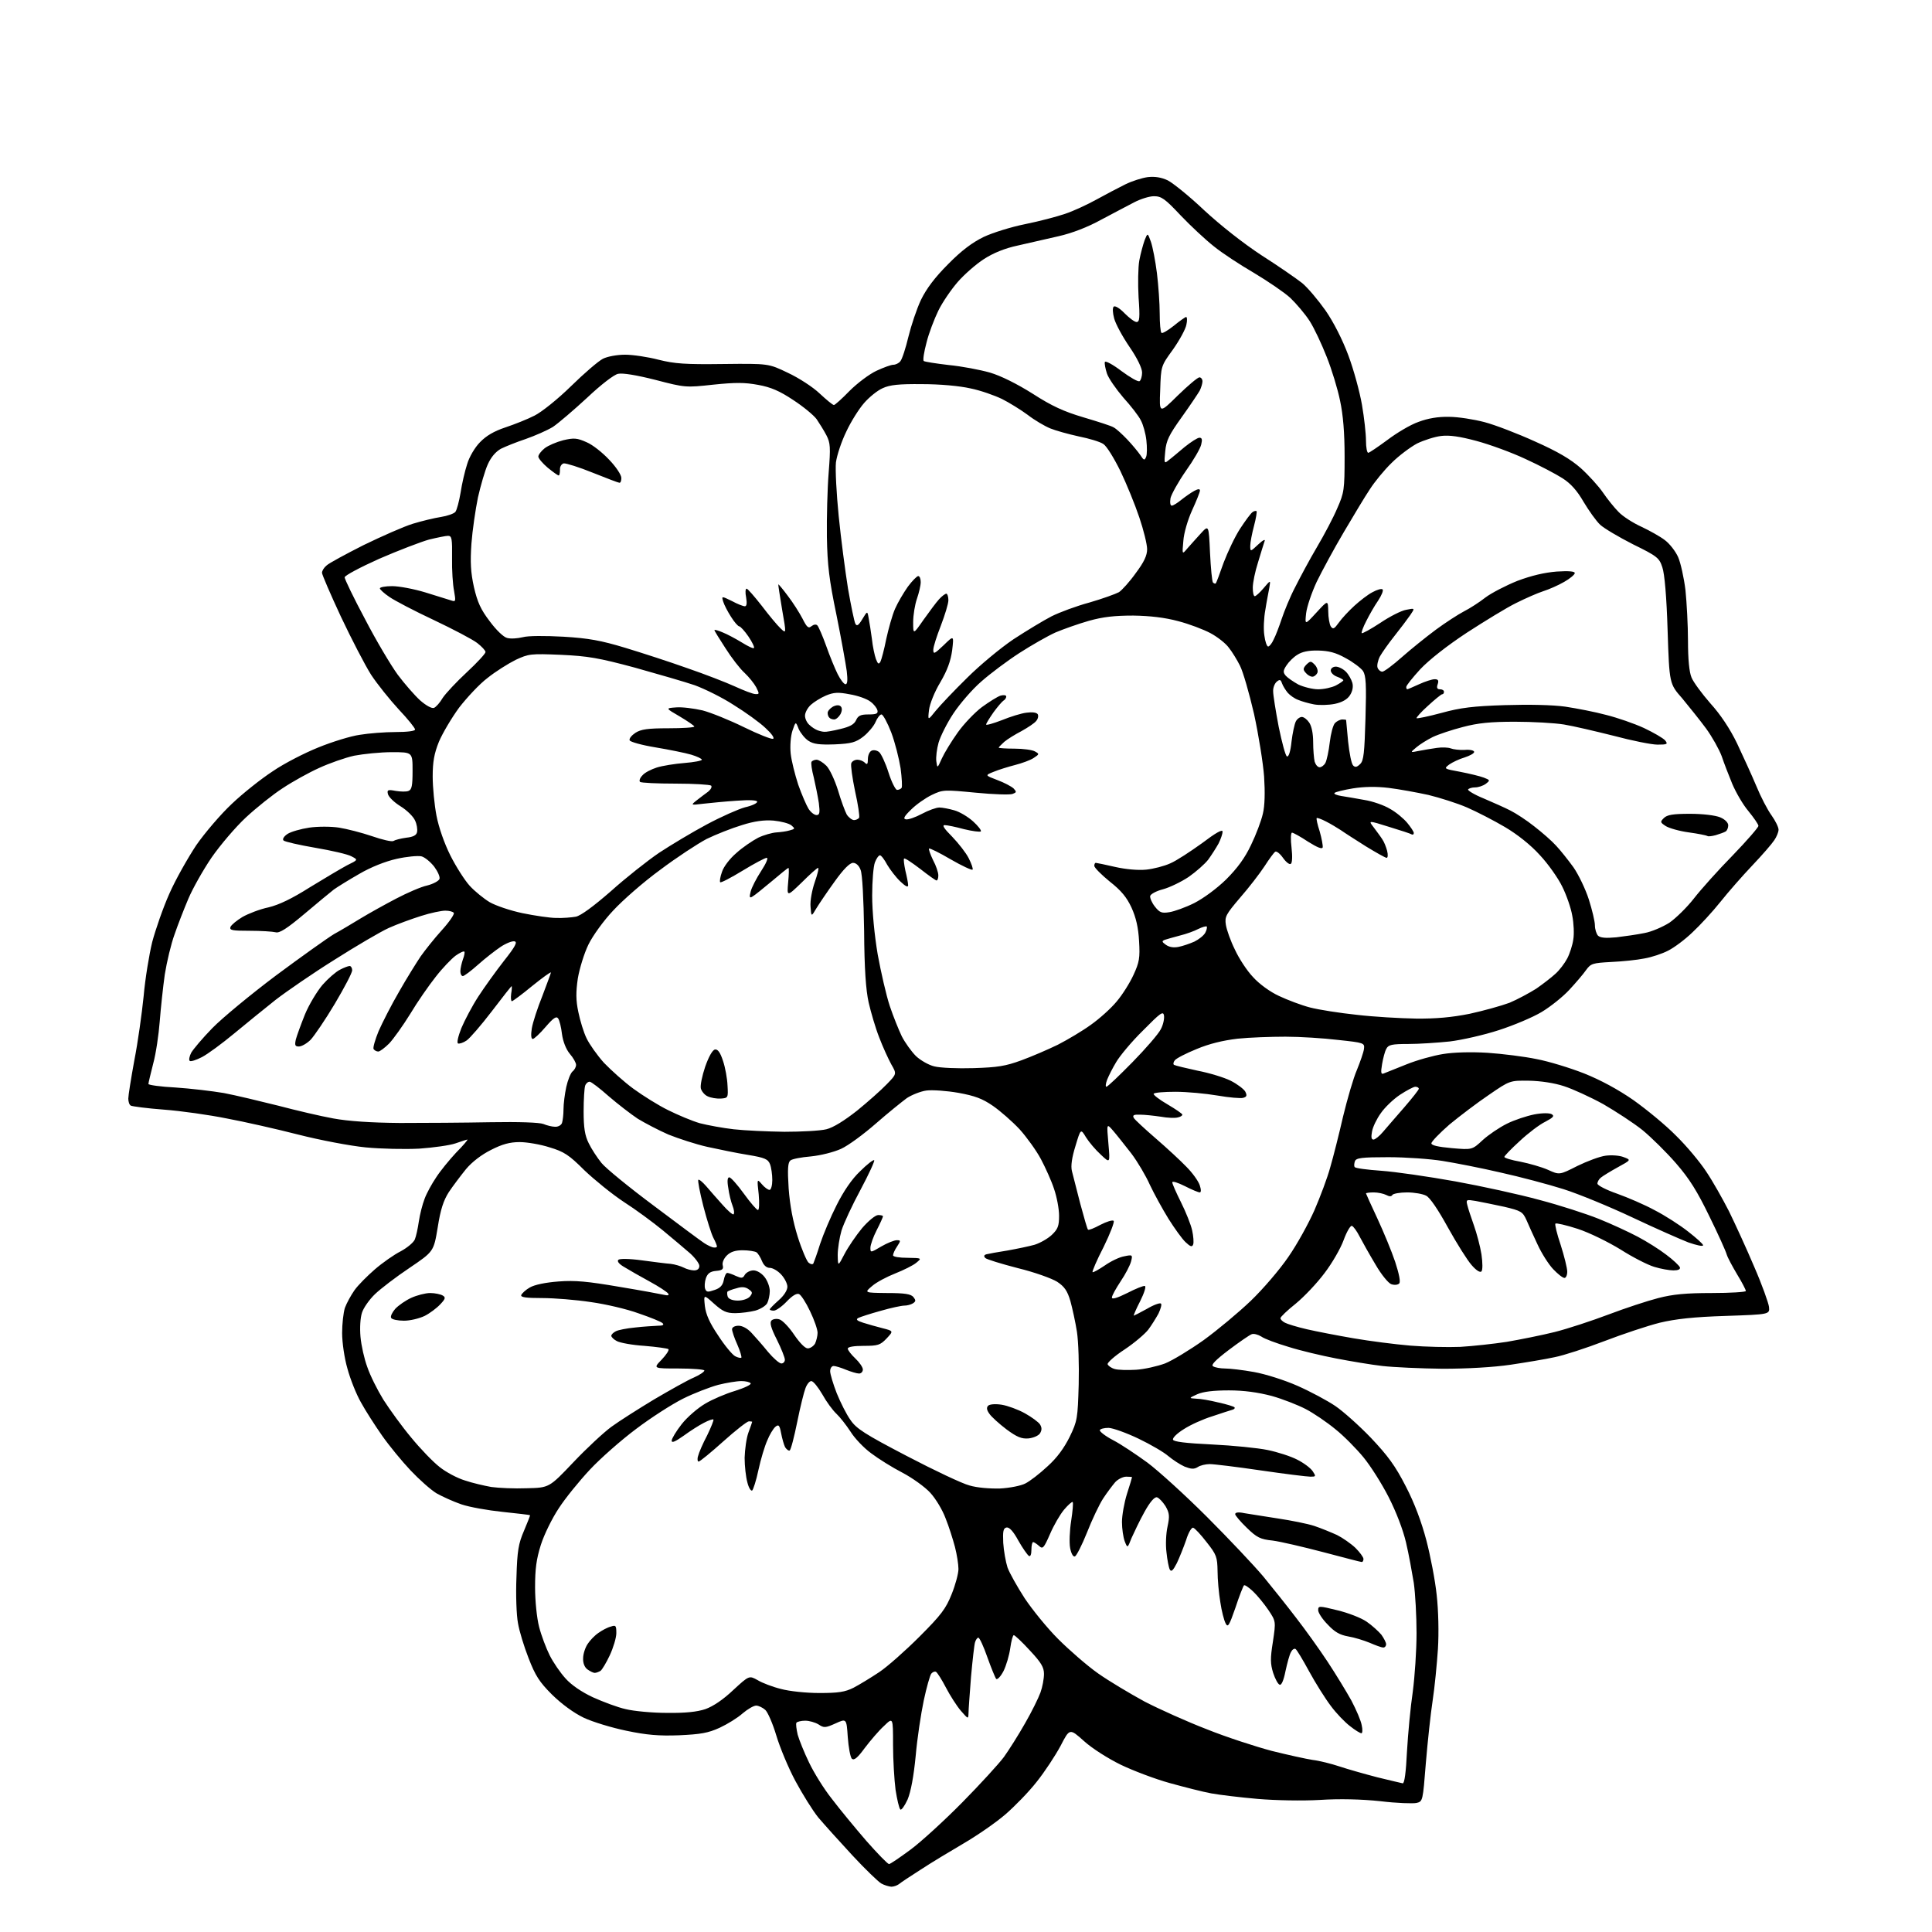 <?xml version="1.0" encoding="UTF-8" standalone="no"?>
<svg 
  version="1.1" 
  xmlns="http://www.w3.org/2000/svg" 
  xmlns:xlink="http://www.w3.org/1999/xlink" 
  xmlns:svg="http://www.w3.org/2000/svg"
  xmlns:rdf="http://www.w3.org/1999/02/22-rdf-syntax-ns#"
  xmlns:cc="http://creativecommons.org/ns#"
  xmlns:dc="http://purl.org/dc/elements/1.1/"
  viewBox="0 0 768 768"
  width="768"
  height="768"
>
<style>svg {background-color: white; }</style>"
<path stroke="none" fill="black" fill-rule="evenodd" d="M354.3,750.0C353.3,749.9 351.5,749.4 350.3,748.7C349.1,748.0 343.9,743.0 338.8,737.5C333.7,732.0 327.6,725.2 325.3,722.5C323.1,719.8 319.0,713.2 316.2,708.0C313.4,702.8 310.0,694.6 308.6,689.9C307.2,685.2 305.2,680.6 304.2,679.7C303.2,678.8 301.5,678.0 300.6,678.0C299.6,678.0 297.2,679.4 295.2,681.1C293.2,682.9 289.1,685.4 286.1,686.8C281.5,688.9 278.6,689.4 270.0,689.8C261.9,690.1 257.1,689.7 249.0,688.0C243.2,686.8 235.6,684.5 232.0,682.8C227.9,680.8 223.3,677.4 219.4,673.6C214.4,668.6 212.8,666.1 210.1,659.1C208.3,654.5 206.4,648.3 205.9,645.2C205.3,642.1 205.0,633.9 205.3,627.0C205.6,616.4 206.1,613.6 208.3,608.5C209.7,605.2 210.8,602.4 210.7,602.3C210.5,602.2 205.7,601.6 199.8,601.0C194.0,600.4 186.6,599.1 183.4,598.0C180.2,596.9 175.8,594.9 173.5,593.6C171.2,592.2 166.6,588.1 163.2,584.5C159.8,580.9 154.7,574.7 151.9,570.7C149.1,566.7 145.3,560.8 143.5,557.5C141.6,554.2 139.2,548.1 138.1,544.0C136.9,539.9 136.0,533.6 136.0,529.9C136.0,526.3 136.5,521.8 137.1,519.9C137.8,518.0 139.5,514.9 140.9,512.9C142.3,510.9 146.0,507.2 149.0,504.6C152.0,502.0 156.7,498.7 159.3,497.4C161.9,496.0 164.4,493.9 164.9,492.7C165.4,491.5 166.1,488.3 166.5,485.5C166.9,482.8 167.9,478.8 168.8,476.5C169.6,474.3 171.7,470.5 173.4,468.0C175.0,465.5 178.6,461.1 181.3,458.2C184.1,455.4 186.1,453.0 185.8,453.0C185.5,453.0 183.4,453.7 181.1,454.5C178.8,455.3 172.3,456.2 166.7,456.6C161.0,456.9 151.5,456.7 145.3,456.1C139.2,455.5 127.1,453.2 118.5,451.0C109.9,448.8 97.1,445.9 90.1,444.6C83.2,443.2 71.9,441.6 65.2,441.1C58.5,440.6 52.5,439.8 52.0,439.5C51.4,439.2 51.0,437.9 51.0,436.7C51.0,435.5 52.1,428.6 53.4,421.5C54.8,414.4 56.4,402.9 57.1,396.0C57.7,389.1 59.3,379.4 60.5,374.5C61.8,369.6 64.8,360.9 67.3,355.3C69.8,349.6 74.7,341.0 78.0,336.0C81.4,331.1 87.8,323.6 92.2,319.5C96.5,315.4 103.8,309.6 108.4,306.6C112.9,303.5 121.1,299.3 126.6,297.1C132.0,294.9 139.4,292.6 143.0,292.1C146.6,291.5 153.0,291.0 157.2,291.0C161.9,291.0 165.0,290.6 165.0,290.0C165.0,289.4 162.1,285.8 158.5,282.0C155.0,278.2 150.0,272.0 147.5,268.2C145.1,264.4 139.7,254.0 135.5,245.1C131.4,236.3 128.0,228.4 128.0,227.7C128.0,226.9 128.8,225.6 129.8,224.8C130.7,223.9 137.4,220.3 144.5,216.7C151.7,213.2 160.5,209.3 164.1,208.2C167.7,207.1 172.7,205.9 175.3,205.5C177.8,205.1 180.4,204.2 181.0,203.5C181.6,202.8 182.5,199.3 183.1,195.8C183.6,192.4 184.8,187.2 185.7,184.5C186.5,181.7 188.8,177.8 190.8,175.8C193.3,173.2 196.4,171.4 200.9,169.9C204.5,168.7 209.8,166.6 212.5,165.2C215.3,163.8 221.7,158.7 227.0,153.5C232.2,148.4 237.9,143.5 239.7,142.6C241.5,141.7 245.3,141.0 248.5,141.0C251.6,141.0 257.6,141.9 261.8,143.0C268.2,144.6 272.4,144.9 287.5,144.7C305.5,144.5 305.5,144.5 313.2,148.2C317.5,150.2 323.2,153.9 325.8,156.4C328.5,158.9 331.0,161.0 331.5,161.0C331.9,161.0 334.7,158.5 337.7,155.4C340.8,152.3 345.6,148.7 348.4,147.4C351.2,146.1 354.2,145.0 355.1,145.0C356.0,145.0 357.3,144.4 357.9,143.6C358.6,142.8 360.0,138.5 361.1,133.9C362.2,129.4 364.4,122.8 366.1,119.2C368.3,114.7 371.6,110.3 376.9,105.0C382.2,99.6 386.5,96.4 391.0,94.2C394.6,92.5 402.0,90.2 407.5,89.1C413.0,88.0 420.2,86.1 423.4,85.0C426.7,83.9 432.3,81.3 435.9,79.3C439.5,77.3 444.7,74.6 447.3,73.3C449.9,72.0 454.0,70.7 456.3,70.4C459.1,70.1 461.7,70.5 464.2,71.7C466.2,72.7 472.8,78.0 478.7,83.6C485.3,89.7 494.2,96.7 501.5,101.5C508.1,105.7 515.3,110.7 517.6,112.5C519.8,114.3 524.0,119.3 526.9,123.4C530.1,128.0 533.7,135.1 536.0,141.3C538.1,146.9 540.5,155.7 541.4,160.9C542.3,166.1 543.0,172.5 543.0,175.2C543.0,177.8 543.4,180.0 543.9,180.0C544.3,180.0 547.7,177.7 551.5,174.9C555.2,172.1 560.7,168.8 563.9,167.7C567.6,166.3 571.7,165.6 576.0,165.7C579.6,165.7 585.9,166.7 590.1,167.8C594.3,168.9 603.4,172.4 610.2,175.5C619.2,179.5 624.3,182.5 628.4,186.1C631.5,188.9 635.5,193.3 637.2,195.8C638.9,198.3 641.7,201.8 643.4,203.5C645.1,205.3 649.2,207.9 652.5,209.4C655.7,210.9 660.0,213.3 661.8,214.7C663.7,216.1 666.1,219.2 667.1,221.5C668.1,223.8 669.4,229.7 670.0,234.6C670.5,239.5 671.0,248.6 671.0,254.8C671.0,262.0 671.5,267.2 672.4,269.3C673.1,271.1 676.5,275.7 679.9,279.6C683.9,284.0 687.7,289.7 690.5,295.5C692.8,300.4 696.3,308.0 698.1,312.3C699.9,316.7 702.6,321.9 704.2,324.1C705.7,326.2 707.0,328.8 707.0,329.8C707.0,330.8 706.2,332.7 705.3,334.0C704.4,335.4 700.5,339.9 696.6,344.0C692.7,348.1 687.0,354.6 683.9,358.5C680.8,362.4 675.8,367.8 672.8,370.6C669.8,373.5 665.5,376.7 663.1,377.9C660.8,379.1 656.6,380.5 653.7,381.0C650.8,381.6 644.9,382.2 640.5,382.4C633.1,382.8 632.4,383.0 630.5,385.6C629.4,387.2 626.4,390.7 623.8,393.5C621.2,396.3 616.3,400.2 612.8,402.3C609.3,404.4 601.7,407.6 595.8,409.5C590.0,411.4 581.2,413.4 576.3,414.0C571.5,414.5 564.0,415.0 559.8,415.0C553.3,415.0 551.9,415.3 551.1,416.9C550.5,417.9 549.8,420.7 549.4,423.0C548.8,426.5 549.0,427.2 550.1,426.7C550.9,426.4 554.9,424.8 559.1,423.1C563.3,421.4 569.8,419.6 573.6,419.0C577.8,418.3 584.6,418.1 591.3,418.5C597.2,418.9 606.0,420.0 610.8,421.0C615.6,421.9 624.1,424.5 629.7,426.7C636.2,429.3 643.1,433.0 649.3,437.3C654.5,441.0 662.2,447.3 666.3,451.5C670.5,455.6 675.9,462.1 678.3,465.8C680.8,469.5 684.8,476.6 687.3,481.5C689.7,486.4 694.3,496.4 697.3,503.5C700.4,510.6 703.0,517.9 703.2,519.5C703.5,522.5 703.5,522.5 686.0,523.1C673.3,523.5 666.1,524.3 659.8,525.8C655.0,527.0 645.1,530.3 637.8,533.1C630.5,535.9 621.6,538.8 618.0,539.5C614.4,540.3 606.5,541.6 600.5,542.5C593.7,543.5 583.3,544.1 573.5,544.1C564.7,544.0 553.9,543.5 549.5,543.0C545.1,542.5 536.8,541.1 531.1,540.0C525.4,538.9 516.9,536.9 512.2,535.4C507.5,534.0 502.6,532.2 501.4,531.3C500.1,530.5 498.3,530.0 497.5,530.4C496.7,530.7 492.6,533.5 488.5,536.6C483.1,540.7 481.3,542.6 482.2,543.1C482.9,543.6 485.1,544.0 487.0,544.0C488.9,544.0 494.1,544.6 498.5,545.4C503.0,546.2 510.6,548.6 515.8,550.9C521.0,553.2 527.7,556.8 530.8,558.9C533.9,561.0 540.3,566.7 545.0,571.6C551.7,578.7 554.6,582.6 558.8,590.8C562.3,597.5 565.1,605.1 567.0,612.3C568.6,618.4 570.5,628.2 571.1,634.0C571.8,640.1 572.0,649.1 571.6,655.5C571.2,661.5 570.3,670.8 569.5,676.0C568.7,681.2 567.5,692.4 566.8,700.8C565.6,715.9 565.6,716.1 563.1,716.7C561.7,717.0 555.2,716.8 548.7,716.0C541.1,715.2 532.4,715.0 524.7,715.5C517.7,715.9 507.1,715.7 500.0,715.1C493.1,714.5 484.8,713.5 481.5,712.9C478.2,712.3 470.8,710.4 465.0,708.8C459.2,707.2 450.5,703.9 445.5,701.5C440.4,699.0 434.1,695.0 430.9,692.1C425.2,687.0 425.2,687.0 421.6,694.0C419.5,697.9 415.3,704.3 412.1,708.3C408.9,712.4 403.2,718.2 399.6,721.3C395.9,724.5 388.5,729.6 383.2,732.7C377.9,735.8 370.1,740.5 366.0,743.2C361.9,745.8 358.0,748.4 357.3,749.0C356.6,749.5 355.3,750.0 354.3,750.0zM353.4,741.0C353.9,741.0 357.7,738.4 361.9,735.3C366.1,732.2 375.4,723.7 382.5,716.5C389.6,709.3 397.1,701.1 399.1,698.4C401.1,695.6 404.9,689.6 407.5,685.0C410.1,680.5 412.8,675.0 413.6,672.8C414.4,670.6 415.0,667.3 415.0,665.4C415.0,662.8 413.9,660.9 409.4,656.1C406.3,652.7 403.4,650.0 403.0,650.0C402.6,650.0 402.0,652.3 401.6,655.1C401.2,658.0 400.0,662.1 398.9,664.3C397.8,666.4 396.5,667.8 396.0,667.4C395.6,666.9 394.0,663.0 392.5,658.8C391.0,654.5 389.4,651.0 388.9,651.0C388.5,651.0 387.9,651.8 387.6,652.8C387.3,653.7 386.6,659.9 386.0,666.5C385.5,673.1 385.0,679.6 385.0,681.0C384.9,683.5 384.9,683.4 381.9,680.0C380.3,678.1 377.6,673.9 376.0,670.8C374.4,667.7 372.6,664.9 372.1,664.6C371.6,664.3 370.8,664.6 370.2,665.3C369.7,665.9 368.3,670.8 367.2,676.0C366.1,681.2 364.6,691.1 364.0,698.0C363.2,706.2 362.1,712.1 360.8,715.3C359.6,717.9 358.3,719.7 357.9,719.3C357.4,718.8 356.6,715.3 356.0,711.5C355.5,707.6 355.0,699.6 355.0,693.6C355.0,682.6 355.0,682.6 351.4,686.1C349.4,687.9 346.0,691.9 343.8,694.8C340.8,698.9 339.5,699.9 338.6,699.1C338.0,698.4 337.3,694.6 337.0,690.5C336.5,683.1 336.5,683.1 332.1,685.1C328.1,686.9 327.5,686.9 325.4,685.5C324.1,684.7 321.7,684.0 320.1,684.0C318.5,684.0 316.9,684.4 316.6,684.8C316.3,685.3 316.6,687.4 317.1,689.6C317.7,691.7 319.7,696.7 321.6,700.6C323.5,704.6 327.5,711.1 330.7,715.1C333.8,719.2 340.0,726.7 344.4,731.8C348.8,736.8 352.9,741.0 353.4,741.0zM557.6,708.9C558.3,709.0 558.9,704.5 559.3,696.2C559.7,689.2 560.7,678.5 561.6,672.5C562.4,666.4 563.1,656.0 563.1,649.2C563.1,642.4 562.6,633.4 562.0,629.2C561.3,625.0 560.0,617.7 558.9,613.1C557.7,608.0 555.0,601.0 552.0,595.1C549.3,589.8 544.8,582.7 542.0,579.3C539.2,575.9 534.2,570.8 530.8,568.1C527.4,565.3 522.1,561.7 519.0,560.1C515.9,558.5 509.8,556.1 505.5,554.9C500.1,553.5 494.6,552.7 488.5,552.7C482.3,552.7 478.4,553.2 476.0,554.2C472.5,555.8 472.5,555.8 475.5,556.0C477.1,556.0 481.1,556.7 484.3,557.5C487.6,558.2 490.4,559.1 490.7,559.4C491.0,559.7 490.7,560.2 489.9,560.4C489.1,560.6 485.5,561.8 481.9,563.0C478.3,564.1 473.2,566.4 470.6,568.1C468.0,569.7 466.0,571.6 466.3,572.3C466.5,573.1 471.3,573.7 481.8,574.2C490.1,574.6 500.1,575.6 503.9,576.4C507.8,577.2 513.1,578.9 515.6,580.2C518.2,581.5 520.9,583.5 521.8,584.8C523.2,586.9 523.1,587.0 520.9,587.0C519.6,587.0 510.7,585.9 501.1,584.5C491.6,583.1 482.5,582.0 480.9,582.0C479.3,582.0 477.1,582.5 476.1,583.2C474.6,584.1 473.5,584.0 470.9,583.0C469.1,582.2 466.2,580.3 464.4,578.8C462.7,577.3 457.4,574.2 452.6,571.9C447.8,569.6 442.5,567.7 440.7,567.6C438.9,567.6 437.4,568.0 437.2,568.5C437.0,569.0 439.4,570.9 442.5,572.5C445.6,574.1 451.7,578.2 456.1,581.4C460.4,584.6 471.1,594.3 479.8,603.0C488.4,611.6 498.5,622.3 502.2,626.7C505.9,631.2 511.8,638.6 515.3,643.2C518.8,647.7 524.4,655.5 527.7,660.5C531.0,665.5 535.2,672.4 537.2,676.0C539.1,679.6 541.0,684.0 541.3,685.8C541.7,687.5 541.6,689.0 541.2,689.0C540.7,689.0 538.7,687.8 536.7,686.2C534.7,684.7 531.2,681.1 529.0,678.1C526.8,675.2 522.9,669.0 520.4,664.4C517.9,659.8 515.5,655.8 515.0,655.5C514.5,655.2 513.7,655.7 513.2,656.7C512.6,657.7 511.7,661.1 511.0,664.3C510.3,667.9 509.4,670.0 508.7,669.7C508.0,669.5 506.9,667.4 506.1,665.0C505.0,661.4 504.9,659.4 506.0,652.6C507.2,644.5 507.2,644.5 504.2,640.0C502.5,637.5 499.8,634.2 498.1,632.6C496.4,631.0 494.8,629.9 494.5,630.2C494.2,630.5 492.6,634.5 491.1,639.1C488.6,646.3 488.1,647.1 487.2,645.3C486.6,644.2 485.6,640.4 485.1,636.9C484.5,633.4 484.0,627.8 484.0,624.5C483.9,619.0 483.6,618.0 479.7,613.1C477.4,610.1 475.0,607.5 474.3,607.3C473.7,607.1 472.4,609.2 471.5,612.2C470.5,615.1 468.8,619.3 467.8,621.4C466.3,624.3 465.6,625.0 465.0,623.9C464.6,623.1 464.0,620.1 463.7,617.1C463.3,614.2 463.5,609.6 464.1,606.9C465.0,602.7 464.9,601.5 463.3,598.7C462.2,597.0 460.7,595.4 459.9,595.2C458.9,595.0 457.1,597.1 454.9,601.1C453.0,604.5 450.8,609.2 449.8,611.4C448.2,615.5 448.2,615.5 447.1,612.7C446.5,611.1 446.0,607.7 446.0,605.0C446.0,602.4 446.9,597.3 448.0,593.8C449.1,590.4 450.0,587.4 450.0,587.2C450.0,587.1 449.0,587.0 447.7,587.0C446.4,587.0 444.4,588.0 443.3,589.2C442.2,590.5 440.0,593.4 438.5,595.7C437.0,598.0 434.1,604.1 432.1,609.2C430.1,614.2 427.9,618.5 427.3,618.7C426.6,619.0 425.8,617.5 425.4,615.4C425.0,613.3 425.2,608.4 425.8,604.6C426.4,600.7 426.7,597.3 426.4,597.1C426.2,596.8 424.6,598.2 423.0,600.1C421.4,602.0 418.9,606.3 417.4,609.8C414.9,615.5 414.5,615.9 413.0,614.5C412.1,613.7 411.0,613.0 410.7,613.0C410.3,613.0 410.0,614.4 410.0,616.1C410.0,617.9 409.6,618.9 409.0,618.5C408.4,618.1 406.5,615.4 404.8,612.4C402.8,608.7 401.2,607.0 400.1,607.2C398.8,607.5 398.6,608.7 398.8,613.3C399.0,616.5 399.8,620.9 400.5,623.1C401.3,625.3 404.4,630.8 407.3,635.3C410.3,639.8 416.2,647.1 420.6,651.5C425.0,655.9 432.1,662.1 436.5,665.2C440.9,668.3 449.3,673.3 455.0,676.4C460.8,679.4 471.9,684.4 479.7,687.4C487.4,690.5 499.1,694.3 505.5,696.0C511.9,697.6 519.2,699.2 521.8,699.6C524.4,699.9 529.2,701.1 532.5,702.2C535.8,703.3 542.5,705.2 547.5,706.5C552.5,707.7 557.0,708.8 557.6,708.9zM265.1,680.9C272.4,681.0 277.1,680.5 280.4,679.4C283.5,678.3 287.5,675.6 291.5,671.8C297.8,666.0 297.8,666.0 301.2,667.9C303.0,669.0 307.2,670.6 310.5,671.4C313.8,672.3 320.5,673.0 325.7,673.0C333.3,673.0 335.9,672.6 339.3,670.9C341.6,669.7 346.2,666.9 349.5,664.7C352.8,662.5 360.0,656.1 365.5,650.6C374.1,642.0 376.0,639.5 378.3,633.7C379.8,630.0 381.0,625.5 381.0,623.7C381.0,621.9 380.4,618.0 379.6,614.9C378.8,611.9 377.2,606.8 375.9,603.6C374.7,600.3 372.0,595.8 369.8,593.4C367.7,591.1 362.7,587.5 358.7,585.4C354.8,583.4 349.2,579.9 346.3,577.7C343.4,575.6 339.7,571.7 338.1,569.1C336.4,566.5 333.9,563.3 332.5,562.0C331.0,560.6 328.5,557.2 326.9,554.3C325.2,551.4 323.3,549.0 322.5,549.0C321.8,549.0 320.8,550.2 320.2,551.8C319.6,553.3 318.1,559.3 316.9,565.3C315.7,571.2 314.4,576.3 313.9,576.6C313.5,576.8 312.7,576.2 312.1,575.3C311.6,574.3 310.9,571.8 310.5,569.7C309.9,566.5 309.5,566.1 308.2,567.2C307.4,567.9 305.9,570.3 305.0,572.6C304.0,574.8 302.4,580.1 301.5,584.3C300.6,588.6 299.4,592.2 299.0,592.5C298.5,592.8 297.6,591.4 297.1,589.3C296.5,587.2 296.0,582.8 296.0,579.5C296.1,576.2 296.7,571.7 297.5,569.5C298.3,567.3 299.0,565.4 299.0,565.2C299.0,565.1 298.4,565.0 297.7,565.0C297.0,565.0 292.4,568.6 287.5,573.0C282.6,577.4 278.2,581.0 277.7,581.0C277.3,581.0 277.1,580.0 277.5,578.8C277.8,577.5 279.4,573.8 281.1,570.6C282.7,567.3 283.8,564.5 283.6,564.3C283.4,564.0 281.7,564.6 279.8,565.6C278.0,566.5 274.4,568.8 271.8,570.7C268.4,573.1 267.0,573.7 267.0,572.7C267.0,571.9 268.8,568.9 271.0,566.1C273.2,563.3 277.4,559.7 280.3,558.0C283.1,556.3 288.5,554.0 292.2,552.9C296.0,551.7 298.7,550.4 298.4,549.9C298.1,549.4 296.4,549.0 294.7,549.0C292.9,549.0 288.7,549.7 285.5,550.5C282.2,551.4 275.9,553.8 271.5,556.0C267.1,558.2 258.7,563.6 252.9,568.0C247.0,572.4 238.7,579.7 234.5,584.2C230.2,588.8 224.6,595.7 222.1,599.6C219.5,603.5 216.3,610.0 215.0,614.1C213.2,619.8 212.7,623.7 212.7,631.0C212.7,636.4 213.4,643.2 214.3,646.7C215.2,650.2 217.1,655.2 218.5,658.0C219.9,660.8 222.7,664.9 224.8,667.2C227.1,669.8 231.2,672.6 235.7,674.7C239.7,676.5 245.5,678.7 248.7,679.4C251.9,680.2 259.3,680.9 265.1,680.9zM236.4,665.0C235.9,665.0 234.6,664.4 233.5,663.6C232.4,662.8 231.7,661.1 231.8,659.2C231.8,657.5 232.6,655.0 233.6,653.5C234.5,652.1 236.4,650.1 237.9,649.1C239.3,648.1 241.5,646.9 242.8,646.6C244.8,645.9 245.0,646.2 245.0,649.2C245.0,651.0 243.8,655.0 242.4,658.0C241.0,661.0 239.3,663.8 238.7,664.2C238.0,664.6 237.0,665.0 236.4,665.0zM549.8,654.9C549.1,654.9 546.7,654.0 544.4,653.0C542.2,652.1 538.4,650.9 535.9,650.5C532.6,649.9 530.6,648.8 527.8,645.8C525.7,643.7 524.0,641.1 524.0,640.1C524.0,638.3 524.3,638.3 531.6,640.1C535.8,641.1 541.0,643.1 543.2,644.6C545.4,646.1 548.0,648.5 549.1,649.8C550.1,651.2 551.0,652.9 551.0,653.6C551.0,654.4 550.4,655.0 549.8,654.9zM541.2,620.9C540.8,620.9 534.0,619.1 526.0,617.0C518.0,614.9 509.0,612.8 505.9,612.4C501.0,611.9 499.6,611.2 495.6,607.3C493.1,604.9 491.0,602.4 491.0,601.9C491.0,601.2 492.3,601.0 494.6,601.5C496.6,601.8 502.6,602.8 507.9,603.6C513.2,604.4 519.8,605.7 522.5,606.6C525.2,607.5 529.3,609.2 531.5,610.2C533.7,611.3 537.0,613.6 538.8,615.3C540.5,617.0 542.0,619.0 542.0,619.7C542.0,620.4 541.7,621.0 541.2,620.9zM209.4,591.6C218.3,591.4 218.3,591.4 227.9,581.3C233.2,575.7 240.0,569.4 243.0,567.2C246.0,565.0 253.7,560.1 260.0,556.3C266.3,552.6 273.4,548.6 275.8,547.6C278.1,546.6 280.0,545.3 280.0,544.8C280.0,544.4 275.4,544.0 269.8,544.0C259.6,544.0 259.6,544.0 263.0,540.5C264.8,538.6 266.1,536.7 265.7,536.3C265.3,536.0 261.0,535.4 256.2,535.0C251.4,534.7 246.5,533.8 245.2,533.1C244.0,532.5 243.0,531.5 243.0,531.0C243.0,530.5 243.8,529.7 244.8,529.2C245.7,528.7 249.2,528.0 252.5,527.7C255.8,527.3 259.8,527.1 261.5,527.0C263.4,527.0 264.1,526.7 263.4,526.0C262.8,525.4 258.6,523.7 253.9,522.1C249.3,520.4 240.7,518.4 234.9,517.6C229.0,516.7 220.3,516.0 215.5,516.0C209.1,516.0 206.9,515.7 207.2,514.8C207.5,514.1 209.0,512.7 210.6,511.8C212.5,510.7 216.8,509.8 222.1,509.4C228.7,508.9 233.7,509.4 246.0,511.5C254.5,512.9 262.6,514.4 263.9,514.7C265.5,515.1 266.1,514.9 265.6,514.2C265.2,513.6 261.9,511.4 258.2,509.4C254.5,507.4 250.0,504.8 248.2,503.7C246.1,502.5 245.2,501.4 245.8,500.8C246.3,500.3 250.0,500.3 255.1,501.0C259.7,501.6 264.9,502.3 266.6,502.4C268.3,502.6 270.6,503.3 271.8,503.9C272.9,504.5 274.8,505.0 275.9,505.0C277.2,505.0 278.0,504.4 278.0,503.2C278.0,502.3 276.3,500.0 274.3,498.2C272.2,496.4 267.4,492.3 263.5,489.1C259.6,485.9 252.7,480.8 248.0,477.8C243.3,474.7 236.3,469.0 232.3,465.2C226.2,459.1 224.2,457.8 218.5,456.1C214.8,454.9 209.4,454.0 206.6,454.0C202.7,454.0 199.7,454.8 195.2,457.1C191.4,459.0 187.6,461.9 185.2,464.8C183.1,467.4 180.0,471.5 178.4,473.9C176.3,477.2 175.1,480.8 174.0,487.9C172.4,497.5 172.4,497.5 162.8,504.0C157.4,507.6 151.3,512.3 149.1,514.4C146.8,516.6 144.5,519.9 143.9,521.8C143.2,523.9 143.0,527.9 143.3,531.4C143.6,534.8 144.8,540.2 146.0,543.4C147.1,546.7 150.0,552.5 152.4,556.4C154.9,560.3 159.8,567.1 163.5,571.5C167.1,575.9 172.2,581.2 174.8,583.2C177.3,585.2 181.8,587.6 184.8,588.5C187.7,589.5 192.5,590.6 195.3,591.1C198.2,591.5 204.5,591.8 209.4,591.6zM397.5,591.7C401.4,591.5 405.9,590.6 407.6,589.7C409.4,588.8 413.3,585.8 416.4,582.9C420.2,579.5 423.0,575.6 425.2,571.2C428.3,564.8 428.4,563.8 428.8,550.4C429.0,542.7 428.7,533.3 428.1,529.4C427.5,525.6 426.3,520.1 425.5,517.2C424.3,513.1 423.1,511.4 420.2,509.5C418.1,508.2 411.2,505.7 404.6,504.1C398.0,502.4 392.2,500.6 391.7,500.1C391.0,499.4 391.1,498.9 392.1,498.6C392.9,498.4 396.6,497.7 400.5,497.1C404.4,496.4 409.2,495.4 411.3,494.8C413.5,494.1 416.5,492.4 418.1,490.9C420.5,488.6 421.0,487.4 421.0,483.3C421.0,480.5 420.1,475.8 419.0,472.6C418.0,469.5 415.6,464.2 413.8,460.8C412.0,457.4 408.1,452.0 405.3,448.9C402.4,445.8 397.6,441.6 394.7,439.6C390.5,436.7 387.5,435.6 380.9,434.4C376.3,433.6 370.6,433.2 368.3,433.5C366.0,433.8 362.5,435.2 360.5,436.5C358.6,437.9 353.0,442.4 348.2,446.6C343.4,450.8 337.2,455.4 334.3,456.7C331.4,458.0 326.3,459.3 322.3,459.7C318.6,460.0 314.9,460.7 314.2,461.3C313.2,462.1 313.0,464.6 313.5,472.4C314.0,479.2 315.2,485.5 317.1,491.6C318.7,496.7 320.7,501.3 321.4,501.9C322.2,502.6 323.0,502.7 323.3,502.3C323.5,501.9 324.8,498.4 326.0,494.5C327.3,490.6 330.2,483.7 332.6,479.0C335.3,473.6 338.6,468.7 341.9,465.6C344.7,462.8 347.2,460.9 347.5,461.2C347.8,461.5 345.4,466.7 342.1,472.9C338.8,479.0 335.4,486.3 334.5,489.2C333.7,492.0 333.0,496.4 333.0,498.9C333.1,503.5 333.1,503.5 335.7,498.5C337.1,495.8 340.3,491.1 342.7,488.2C345.2,485.3 348.0,483.0 349.1,483.0C350.1,483.0 351.0,483.2 351.0,483.5C351.0,483.8 349.9,486.3 348.5,489.0C347.1,491.7 346.0,494.9 346.0,496.0C346.0,498.0 346.1,498.0 350.3,495.5C352.7,494.1 355.5,493.0 356.5,493.0C358.1,493.0 358.1,493.2 356.6,495.5C355.7,496.8 355.0,498.4 355.0,499.0C355.0,499.6 357.5,500.0 360.8,500.0C366.5,500.1 366.5,500.1 364.2,502.0C363.0,503.0 359.2,504.9 355.9,506.2C352.6,507.5 348.4,509.7 346.7,511.2C343.5,513.9 343.5,513.9 352.6,514.0C359.7,514.0 362.1,514.4 363.1,515.6C364.1,516.9 364.1,517.3 362.9,518.1C362.1,518.6 360.6,519.0 359.5,519.0C358.4,519.0 354.1,519.9 350.0,521.1C346.0,522.2 342.0,523.5 341.2,523.9C340.1,524.5 340.6,525.0 343.1,525.8C345.0,526.4 348.5,527.4 350.9,528.0C355.2,529.1 355.2,529.1 352.4,532.1C349.9,534.7 349.0,535.0 343.3,535.0C339.4,535.0 337.0,535.4 337.0,536.1C337.0,536.7 338.4,538.5 340.0,540.0C341.6,541.5 343.0,543.5 343.0,544.4C343.0,545.3 342.3,546.0 341.5,546.0C340.6,546.0 338.3,545.3 336.3,544.5C334.4,543.7 332.1,543.0 331.4,543.0C330.6,543.0 330.0,543.9 330.0,545.1C330.0,546.2 331.2,550.2 332.6,553.8C334.1,557.5 336.5,562.3 338.1,564.5C340.4,567.9 343.8,570.1 360.5,578.8C371.4,584.5 382.6,589.8 385.4,590.5C388.4,591.4 393.4,591.8 397.5,591.7zM408.8,571.8C406.1,572.0 404.3,571.3 400.1,568.2C397.2,566.0 394.1,563.2 393.3,562.0C392.2,560.5 392.1,559.5 392.8,558.8C393.4,558.2 395.6,558.0 398.2,558.4C400.6,558.8 404.7,560.3 407.4,561.8C410.1,563.3 412.8,565.3 413.4,566.2C414.2,567.5 414.2,568.5 413.4,569.8C412.8,570.7 410.8,571.6 408.8,571.8zM451.6,544.5C454.9,544.3 460.1,543.1 463.1,542.0C466.1,540.8 473.0,536.6 478.5,532.7C484.0,528.7 492.4,521.7 497.2,517.1C502.0,512.5 508.7,504.7 512.1,499.7C515.6,494.7 520.2,486.3 522.5,481.1C524.8,475.8 527.7,468.1 528.8,464.0C530.0,459.9 532.3,450.8 533.9,443.8C535.6,436.8 538.0,428.5 539.4,425.3C540.7,422.1 542.0,418.4 542.2,417.0C542.5,414.6 542.3,414.5 532.0,413.4C526.2,412.7 516.8,412.1 511.0,412.1C505.2,412.1 496.6,412.4 491.9,412.9C486.1,413.6 480.7,414.9 475.7,417.0C471.5,418.7 467.6,420.7 467.0,421.5C466.4,422.2 466.3,423.1 466.7,423.3C467.2,423.6 471.4,424.6 476.0,425.6C480.7,426.5 486.6,428.3 489.2,429.6C491.8,430.9 494.4,432.9 495.0,433.9C495.8,435.5 495.6,436.0 494.2,436.4C493.3,436.7 488.6,436.3 484.0,435.5C479.3,434.7 471.8,434.0 467.3,434.0C462.8,434.0 458.9,434.3 458.6,434.8C458.4,435.2 460.8,437.1 464.1,439.0C467.3,440.9 470.0,442.7 470.0,443.1C470.0,443.5 469.2,444.0 468.2,444.2C467.1,444.5 464.1,444.4 461.4,443.9C458.7,443.5 455.0,443.1 453.2,443.1C450.7,443.0 450.1,443.3 450.7,444.4C451.1,445.1 455.1,448.8 459.5,452.6C463.9,456.4 469.3,461.4 471.6,463.8C474.0,466.2 476.3,469.4 476.9,471.1C477.5,472.9 477.5,474.0 476.9,474.0C476.4,474.0 473.7,472.9 471.0,471.5C468.2,470.1 466.0,469.4 466.0,470.0C466.0,470.6 467.6,474.2 469.5,478.0C471.4,481.8 473.4,486.8 473.9,489.1C474.4,491.4 474.6,493.9 474.3,494.7C473.9,495.8 473.2,495.6 471.3,493.8C469.9,492.5 466.9,488.3 464.5,484.5C462.1,480.6 458.8,474.6 457.1,471.0C455.5,467.4 452.2,461.8 449.7,458.5C447.1,455.2 443.9,451.1 442.5,449.5C439.9,446.5 439.9,446.5 440.6,454.5C441.3,462.5 441.3,462.5 437.6,459.0C435.5,457.1 432.9,454.0 431.7,452.1C429.6,448.6 429.6,448.6 427.5,455.6C426.1,460.1 425.6,463.5 426.1,465.5C426.5,467.1 428.0,473.0 429.4,478.4C430.9,483.9 432.2,488.6 432.5,488.8C432.8,489.1 435.0,488.2 437.4,486.9C439.9,485.6 442.2,484.9 442.7,485.3C443.1,485.7 441.3,490.4 438.7,495.7C436.0,500.9 434.1,505.4 434.3,505.7C434.6,505.9 436.7,504.7 439.1,503.1C441.5,501.4 445.0,499.7 446.9,499.4C450.2,498.7 450.3,498.8 449.6,501.5C449.2,503.0 447.4,506.5 445.5,509.3C443.6,512.2 442.0,515.0 442.0,515.8C442.0,516.6 444.1,516.0 448.1,514.0C451.4,512.3 454.6,511.0 455.1,511.2C455.7,511.4 454.8,514.1 453.2,517.3C451.6,520.4 450.5,523.0 450.7,523.0C450.8,523.0 453.2,521.8 455.9,520.3C458.6,518.7 461.1,517.8 461.5,518.2C461.9,518.5 461.4,520.3 460.5,522.2C459.5,524.0 457.7,526.9 456.5,528.5C455.2,530.2 451.0,533.8 447.1,536.4C443.1,539.0 440.1,541.7 440.3,542.3C440.5,542.9 441.7,543.8 443.1,544.2C444.4,544.6 448.2,544.7 451.6,544.5zM310.6,542.0C311.4,542.0 312.0,541.3 312.0,540.5C312.0,539.7 310.6,536.1 308.8,532.5C306.4,527.8 305.9,525.7 306.7,524.9C307.3,524.3 308.8,524.1 309.9,524.5C311.1,524.9 313.7,527.6 315.7,530.6C317.9,533.8 320.0,536.0 321.1,536.0C322.1,536.0 323.4,535.1 324.0,534.1C324.5,533.0 325.0,531.1 325.0,529.8C325.0,528.5 323.7,524.7 322.0,521.2C320.4,517.8 318.4,514.7 317.6,514.4C316.6,514.0 314.8,515.2 312.7,517.4C310.8,519.4 308.5,521.0 307.6,521.0C306.7,521.0 306.0,520.8 306.0,520.5C306.0,520.2 307.6,518.6 309.5,516.9C311.6,515.1 313.0,512.9 313.0,511.5C313.0,510.3 311.9,508.1 310.5,506.6C309.2,505.2 307.2,504.0 306.0,504.0C304.7,504.0 303.6,503.0 302.9,501.3C302.3,499.8 301.3,498.2 300.7,497.8C300.0,497.4 297.6,497.0 295.2,497.0C292.3,497.0 290.4,497.6 288.9,499.1C287.7,500.3 287.0,502.0 287.3,503.0C287.7,504.5 287.1,505.0 284.7,505.2C282.3,505.4 281.3,506.2 280.6,508.1C280.1,509.6 280.0,511.5 280.3,512.3C280.8,513.7 281.4,513.7 284.0,512.8C286.2,512.1 287.3,511.0 287.7,508.9C288.0,507.3 288.6,506.0 289.1,506.0C289.5,506.0 291.1,506.5 292.5,507.2C294.8,508.2 295.3,508.2 296.1,506.7C296.7,505.8 298.2,505.0 299.5,505.0C300.9,505.0 302.7,506.1 303.9,507.6C305.1,509.1 306.0,511.6 306.0,513.2C306.0,514.8 305.5,517.0 305.0,518.0C304.4,519.1 302.3,520.4 300.2,521.0C298.2,521.5 294.6,522.0 292.3,522.0C288.7,522.0 287.3,521.3 283.8,518.2C279.7,514.5 279.7,514.5 280.2,519.2C280.6,522.5 282.1,525.9 285.5,530.9C288.0,534.8 291.1,538.5 292.2,539.1C293.3,539.7 294.4,539.9 294.7,539.7C294.9,539.4 294.2,537.0 293.1,534.5C291.9,531.9 291.0,529.1 291.0,528.4C291.0,527.6 292.1,527.0 293.6,527.0C295.1,527.0 297.2,528.1 298.8,529.9C300.3,531.5 303.2,534.8 305.3,537.4C307.4,539.9 309.8,542.0 310.6,542.0zM580.5,535.4C585.5,535.1 593.8,534.2 599.0,533.4C604.2,532.5 612.8,530.8 618.0,529.5C623.2,528.2 632.9,525.0 639.5,522.5C646.1,520.0 654.9,517.1 659.2,516.0C665.0,514.5 670.2,514.0 680.4,514.0C687.9,514.0 694.0,513.6 694.0,513.2C694.0,512.7 692.5,509.8 690.6,506.7C688.7,503.5 686.8,500.0 686.4,498.7C686.1,497.5 683.0,490.6 679.5,483.5C674.7,473.6 671.6,468.6 666.3,462.5C662.5,458.1 656.5,452.2 653.0,449.3C649.4,446.4 642.3,441.8 637.3,438.9C632.2,436.1 625.2,432.9 621.8,431.8C617.9,430.5 612.5,429.7 607.9,429.6C600.2,429.5 600.2,429.5 591.9,435.2C587.3,438.3 580.2,443.7 576.2,447.0C572.3,450.4 569.0,453.8 569.0,454.5C569.0,455.3 571.6,455.9 577.1,456.4C585.2,457.1 585.2,457.1 589.4,453.2C591.7,451.1 596.0,448.2 599.0,446.7C602.0,445.2 606.9,443.6 609.9,443.0C613.0,442.4 615.9,442.4 616.8,442.9C618.0,443.6 617.5,444.2 614.3,445.9C612.0,447.0 607.4,450.5 604.1,453.6C600.7,456.7 598.0,459.5 598.0,459.9C598.0,460.3 600.9,461.2 604.4,461.8C607.9,462.5 612.8,463.9 615.3,465.0C619.9,467.1 619.9,467.1 627.0,463.5C630.9,461.6 635.9,459.7 638.3,459.4C640.6,459.1 643.8,459.3 645.5,460.0C648.4,461.1 648.4,461.1 643.1,464.0C640.2,465.6 637.1,467.5 636.4,468.1C635.6,468.7 635.0,469.8 635.0,470.5C635.0,471.2 638.5,473.0 642.8,474.5C647.0,476.0 653.8,478.9 657.8,481.1C661.9,483.2 667.8,487.0 671.1,489.6C674.3,492.1 677.0,494.5 677.0,495.0C677.0,495.6 674.4,495.0 671.2,493.9C668.1,492.7 658.1,488.3 649.0,484.0C639.9,479.7 627.5,474.6 621.5,472.7C615.5,470.8 604.2,467.8 596.5,466.1C588.8,464.3 578.5,462.3 573.5,461.5C568.6,460.7 558.8,460.0 551.9,460.0C541.2,460.0 539.1,460.3 538.6,461.6C538.3,462.5 538.2,463.5 538.5,463.9C538.7,464.4 543.5,465.0 549.1,465.4C554.7,465.8 567.8,467.7 578.4,469.6C588.9,471.5 604.0,474.8 612.0,477.0C620.0,479.1 630.5,482.5 635.5,484.5C640.5,486.5 647.4,489.7 651.0,491.6C654.6,493.5 659.7,496.7 662.4,498.8C665.1,500.8 667.5,503.1 667.8,503.8C668.0,504.6 667.1,505.0 665.2,505.0C663.6,505.0 660.2,504.4 657.6,503.6C654.9,502.8 648.9,499.7 644.2,496.7C639.3,493.7 631.8,490.0 627.2,488.5C622.6,487.0 618.6,486.1 618.3,486.4C618.0,486.7 618.9,490.5 620.4,494.9C621.8,499.3 623.0,504.1 623.0,505.5C623.0,506.9 622.5,508.0 621.9,508.0C621.2,508.0 619.2,506.4 617.4,504.5C615.6,502.6 612.8,498.2 611.2,494.7C609.6,491.3 607.6,486.9 606.8,485.0C605.3,481.7 604.7,481.3 597.9,479.7C593.8,478.8 588.7,477.8 586.6,477.4C582.9,476.8 582.7,476.8 583.3,479.1C583.6,480.4 584.8,484.0 585.9,487.1C587.0,490.2 588.4,495.4 588.9,498.6C589.4,502.0 589.4,504.9 588.9,505.4C588.4,506.0 586.8,505.0 585.0,502.9C583.3,501.0 579.1,494.3 575.6,488.0C571.7,480.9 568.4,476.0 566.9,475.3C565.6,474.6 562.2,474.0 559.3,474.0C556.5,474.0 553.8,474.5 553.5,475.0C553.1,475.7 552.3,475.7 551.0,475.0C550.0,474.5 547.8,474.0 546.1,474.0C544.4,474.0 543.0,474.2 543.0,474.4C543.0,474.5 545.0,479.0 547.5,484.3C550.0,489.7 553.2,497.4 554.6,501.6C556.2,506.5 556.8,509.6 556.2,510.2C555.6,510.8 554.3,510.9 553.1,510.5C552.0,510.2 549.1,506.7 546.8,502.7C544.4,498.7 541.6,493.7 540.5,491.6C539.4,489.4 538.0,487.5 537.4,487.3C536.8,487.1 535.3,489.7 534.1,493.0C532.9,496.3 529.5,502.2 526.5,506.1C523.6,510.0 518.5,515.4 515.1,518.2C511.7,520.9 509.0,523.5 509.0,524.0C509.0,524.5 509.8,525.3 510.8,525.8C511.7,526.3 515.6,527.5 519.5,528.4C523.4,529.3 531.7,530.9 538.1,532.0C544.5,533.1 554.6,534.4 560.6,534.9C566.6,535.4 575.5,535.6 580.5,535.4zM160.6,525.0C158.1,525.0 155.8,524.5 155.5,523.9C155.1,523.3 155.9,521.7 157.1,520.3C158.4,518.9 161.3,516.9 163.5,515.9C165.7,514.9 169.1,514.0 171.0,514.0C172.9,514.0 175.2,514.5 176.0,515.0C177.2,515.7 177.1,516.3 175.0,518.5C173.6,520.0 170.8,522.1 168.8,523.1C166.7,524.1 163.1,525.0 160.6,525.0zM293.3,517.0C295.3,517.0 297.3,516.3 298.1,515.4C299.2,514.0 299.2,513.6 297.6,512.5C296.4,511.6 294.9,511.4 292.8,512.1C291.1,512.5 289.5,513.2 289.2,513.4C289.0,513.7 289.0,514.6 289.3,515.5C289.7,516.4 291.2,517.0 293.3,517.0zM283.8,495.9C284.4,496.0 285.0,495.8 285.0,495.5C285.0,495.1 284.4,493.6 283.6,492.1C282.8,490.6 281.0,484.9 279.6,479.5C278.2,474.0 277.3,469.3 277.6,469.0C277.9,468.7 279.3,469.9 280.7,471.5C282.1,473.1 285.0,476.5 287.2,478.9C289.3,481.3 291.3,483.0 291.6,482.7C292.0,482.3 291.8,480.8 291.2,479.3C290.6,477.8 289.8,474.6 289.5,472.2C289.0,469.4 289.2,468.0 289.9,468.0C290.5,468.0 293.1,470.9 295.7,474.5C298.3,478.1 300.8,481.0 301.3,481.0C301.8,481.0 301.9,478.3 301.6,474.8C300.9,468.5 300.9,468.5 302.9,470.8C303.9,472.0 305.3,473.0 305.9,473.0C306.5,473.0 307.0,471.2 307.0,469.1C307.0,466.9 306.6,464.1 306.1,462.8C305.3,460.8 304.1,460.2 297.4,459.1C293.0,458.4 285.8,456.9 281.2,455.9C276.7,454.9 269.7,452.6 265.7,451.0C261.8,449.3 256.3,446.4 253.5,444.7C250.8,442.9 245.6,438.9 242.0,435.8C238.4,432.6 235.0,430.0 234.4,430.0C233.7,430.0 232.9,430.7 232.6,431.6C232.3,432.5 232.0,437.0 232.0,441.8C232.0,448.3 232.5,451.4 234.0,454.4C235.1,456.7 237.4,460.2 239.1,462.3C240.8,464.4 250.1,472.0 259.9,479.3C269.6,486.6 278.6,493.3 280.0,494.2C281.4,495.1 283.1,495.9 283.8,495.9zM546.0,453.0C546.6,453.0 548.4,451.6 549.8,449.9C551.3,448.1 555.1,443.8 558.2,440.2C561.4,436.5 564.0,433.2 564.0,432.8C564.0,432.4 563.4,432.0 562.6,432.0C561.9,432.0 559.1,433.5 556.5,435.2C553.8,437.0 550.4,440.3 548.9,442.5C547.3,444.7 545.7,448.0 545.4,449.8C545.0,452.0 545.1,453.0 546.0,453.0zM311.8,449.9C318.6,449.9 326.1,449.5 328.5,448.9C331.3,448.2 335.6,445.5 340.7,441.5C345.0,438.0 350.3,433.3 352.5,431.0C356.5,426.9 356.5,426.9 354.3,423.1C353.1,420.9 350.9,416.1 349.5,412.4C348.0,408.6 346.2,402.4 345.3,398.5C344.2,393.5 343.6,385.3 343.5,370.0C343.3,357.3 342.8,347.4 342.1,345.8C341.5,344.1 340.3,343.0 339.1,343.0C337.8,343.0 335.3,345.5 331.8,350.4C328.9,354.4 325.6,359.3 324.5,361.1C322.5,364.5 322.5,364.5 322.2,360.4C322.0,358.0 322.8,353.8 323.9,350.6C325.0,347.5 325.6,345.0 325.2,345.0C324.8,345.0 321.9,347.6 318.7,350.8C312.8,356.5 312.8,356.5 313.3,350.8C313.6,347.6 313.7,345.0 313.4,345.0C313.2,345.0 310.2,347.4 306.8,350.3C303.3,353.2 299.9,356.0 299.1,356.4C298.0,357.1 297.8,356.7 298.4,354.4C298.8,352.8 300.7,349.1 302.6,346.2C304.5,343.3 305.5,341.0 304.8,341.0C304.1,341.0 299.8,343.3 295.2,346.1C290.6,348.9 286.6,351.0 286.3,350.7C286.0,350.4 286.3,348.5 287.0,346.6C287.6,344.6 290.1,341.3 292.7,339.1C295.1,336.9 299.1,334.2 301.4,333.0C303.7,331.9 307.0,331.0 308.6,330.9C310.2,330.8 312.6,330.5 313.9,330.1C316.1,329.5 316.1,329.4 314.6,328.1C313.6,327.3 310.5,326.5 307.5,326.2C303.8,325.9 299.9,326.4 294.9,328.0C290.9,329.2 284.6,331.7 280.9,333.5C277.3,335.4 268.9,340.9 262.4,345.8C255.8,350.6 247.5,357.9 243.8,361.9C240.0,365.9 235.6,372.0 233.9,375.5C232.2,379.0 230.4,384.9 229.7,388.9C228.9,394.4 228.9,397.6 229.9,402.3C230.6,405.7 232.0,410.4 233.2,412.8C234.3,415.1 237.4,419.5 240.1,422.5C242.9,425.4 248.1,430.1 251.8,432.8C255.5,435.5 261.7,439.4 265.6,441.3C269.4,443.2 275.1,445.6 278.2,446.5C281.3,447.3 287.3,448.4 291.6,448.9C296.0,449.4 305.0,449.8 311.8,449.9zM220.6,447.9C221.8,448.0 223.1,447.3 223.4,446.4C223.7,445.5 224.0,443.1 224.0,441.0C224.0,438.8 224.5,434.9 225.1,432.1C225.7,429.4 226.8,426.6 227.6,425.9C228.4,425.3 229.0,424.1 229.0,423.3C229.0,422.5 227.9,420.5 226.5,418.9C225.0,417.1 223.8,414.0 223.4,411.1C223.1,408.4 222.4,405.6 221.9,404.9C221.2,403.8 220.0,404.6 216.9,408.2C214.6,410.9 212.3,413.0 211.8,413.0C211.1,413.0 211.0,411.4 211.4,408.8C211.8,406.4 213.7,400.6 215.6,395.9C217.4,391.1 219.0,386.9 219.0,386.6C219.0,386.2 215.7,388.6 211.6,391.9C207.5,395.3 203.8,398.0 203.5,398.0C203.1,398.0 203.0,396.6 203.2,395.0C203.5,393.4 203.5,392.0 203.4,392.0C203.2,392.0 199.7,396.5 195.5,402.0C191.3,407.5 186.8,412.7 185.5,413.6C184.2,414.5 182.6,415.0 182.1,414.8C181.5,414.6 182.1,412.0 183.4,408.7C184.7,405.6 187.7,399.9 190.1,396.2C192.5,392.5 197.1,386.1 200.3,382.0C204.9,376.2 205.8,374.4 204.5,374.2C203.6,374.0 201.1,375.0 199.0,376.4C196.9,377.8 192.8,381.0 190.0,383.5C187.2,386.0 184.5,388.0 184.0,388.0C183.4,388.0 183.0,387.1 183.0,386.1C183.0,385.0 183.5,382.9 184.0,381.4C184.6,379.9 184.8,378.5 184.6,378.3C184.3,378.0 182.8,378.7 181.1,379.9C179.5,381.1 175.9,384.8 173.2,388.3C170.5,391.7 165.9,398.3 163.1,403.0C160.2,407.7 156.4,413.0 154.7,414.8C153.0,416.5 151.0,418.0 150.4,418.0C149.7,418.0 148.9,417.6 148.5,417.0C148.2,416.5 149.1,413.3 150.5,409.9C152.0,406.5 155.6,399.4 158.7,394.1C161.7,388.8 165.6,382.6 167.2,380.2C168.9,377.8 172.6,373.1 175.6,369.8C178.6,366.5 180.7,363.4 180.4,362.9C180.1,362.4 178.6,362.0 177.0,362.0C175.5,362.0 171.1,362.9 167.4,364.1C163.6,365.3 157.8,367.4 154.5,368.9C151.2,370.4 141.5,376.1 133.0,381.5C124.5,386.8 113.9,394.1 109.5,397.5C105.1,401.0 97.7,407.0 93.0,410.9C88.3,414.8 82.6,419.0 80.3,420.2C78.0,421.4 75.8,422.1 75.4,421.7C75.0,421.3 75.3,419.9 76.0,418.5C76.8,417.1 80.5,412.7 84.4,408.7C88.3,404.7 99.8,395.2 109.8,387.7C119.9,380.2 130.3,372.8 132.8,371.3C135.4,369.9 140.2,367.0 143.5,365.0C146.8,363.0 153.1,359.5 157.5,357.2C161.9,354.9 167.4,352.5 169.8,352.0C172.2,351.4 174.4,350.2 174.7,349.4C175.0,348.6 174.0,346.4 172.6,344.5C171.1,342.6 168.8,340.7 167.5,340.4C166.1,340.1 161.7,340.5 157.7,341.4C153.2,342.4 147.4,344.7 142.8,347.4C138.6,349.8 134.1,352.6 132.7,353.6C131.4,354.6 126.1,359.0 121.0,363.3C114.0,369.2 111.1,371.0 109.6,370.6C108.4,370.3 103.8,370.0 99.3,370.0C92.3,370.0 91.2,369.8 91.6,368.5C92.0,367.6 94.1,365.9 96.4,364.5C98.7,363.2 103.3,361.4 106.7,360.7C110.9,359.7 116.1,357.2 123.2,352.7C128.9,349.2 135.5,345.3 137.9,344.0C142.4,341.8 142.4,341.8 139.7,340.4C138.3,339.6 131.8,338.1 125.3,337.0C118.9,335.9 113.2,334.6 112.7,334.1C112.2,333.6 112.8,332.5 114.3,331.5C115.7,330.6 119.6,329.5 122.9,329.0C126.3,328.5 131.6,328.5 134.8,329.0C137.9,329.5 143.8,331.0 147.9,332.4C151.9,333.8 155.8,334.7 156.4,334.3C157.0,333.9 159.3,333.3 161.5,333.0C164.3,332.7 165.6,332.0 165.8,330.7C166.0,329.7 165.7,327.6 165.0,326.2C164.4,324.7 161.8,322.1 159.2,320.5C156.6,318.9 154.4,316.7 154.2,315.6C153.8,314.0 154.2,313.8 157.3,314.4C159.2,314.7 161.5,314.8 162.4,314.4C163.7,313.9 164.0,312.3 164.0,306.4C164.0,299.0 164.0,299.0 155.8,299.0C151.2,299.0 144.5,299.7 140.8,300.4C137.2,301.2 130.9,303.4 126.8,305.3C122.8,307.1 116.3,310.7 112.4,313.3C108.5,315.8 101.9,321.1 97.8,324.9C93.6,328.8 87.5,336.0 84.1,340.9C80.7,345.9 76.6,353.2 74.9,357.2C73.2,361.2 70.7,367.6 69.4,371.4C68.0,375.2 66.3,382.4 65.5,387.4C64.8,392.4 63.9,400.8 63.5,406.0C63.1,411.2 62.0,418.8 60.9,422.8C59.9,426.8 59.0,430.4 59.0,430.9C59.0,431.3 63.8,432.0 69.8,432.3C75.7,432.7 84.3,433.7 89.0,434.5C93.7,435.4 103.3,437.7 110.5,439.5C117.7,441.4 127.5,443.7 132.5,444.6C138.5,445.7 147.4,446.3 159.0,446.4C168.6,446.4 184.8,446.3 195.0,446.1C206.5,445.9 214.4,446.2 216.0,446.8C217.4,447.4 219.5,447.9 220.6,447.9zM286.5,436.7C284.9,436.8 282.5,436.4 281.3,435.8C280.1,435.3 278.9,433.8 278.6,432.7C278.3,431.5 279.1,427.7 280.3,424.1C281.7,420.1 283.2,417.4 284.2,417.2C285.3,417.0 286.3,418.3 287.4,421.7C288.3,424.3 289.1,428.8 289.2,431.5C289.5,436.4 289.4,436.5 286.5,436.7zM439.8,432.0C440.3,432.0 444.9,427.6 450.2,422.2C455.4,416.9 460.5,411.0 461.4,409.2C462.4,407.4 462.9,404.9 462.7,403.7C462.4,401.8 461.3,402.6 454.3,409.7C449.8,414.1 445.1,419.8 443.7,422.2C442.3,424.5 440.7,427.7 440.1,429.2C439.5,430.8 439.4,432.0 439.8,432.0zM387.0,424.6C396.6,424.3 399.7,423.8 406.0,421.5C410.1,420.0 416.6,417.2 420.5,415.3C424.4,413.3 430.3,409.8 433.6,407.4C437.0,405.0 441.6,400.9 443.9,398.1C446.2,395.4 449.2,390.6 450.6,387.5C452.9,382.5 453.2,380.8 452.8,374.1C452.5,368.7 451.6,364.8 449.8,360.8C447.9,356.7 445.7,354.0 441.1,350.4C437.8,347.7 435.0,344.9 435.0,344.2C435.0,343.6 435.2,343.0 435.6,343.0C435.9,343.0 439.3,343.7 443.2,344.6C447.6,345.6 452.4,346.0 455.6,345.7C458.5,345.4 462.8,344.3 465.2,343.2C467.6,342.2 473.2,338.5 477.8,335.2C483.2,331.1 486.0,329.5 486.0,330.6C486.0,331.4 485.3,333.5 484.4,335.3C483.4,337.1 481.6,339.9 480.3,341.7C479.0,343.4 475.5,346.5 472.5,348.6C469.5,350.6 464.9,352.8 462.3,353.5C459.6,354.2 457.4,355.4 457.2,356.2C457.1,357.0 457.9,358.9 459.1,360.4C461.0,362.8 461.8,363.1 464.9,362.6C466.8,362.3 471.3,360.7 474.7,359.0C478.4,357.1 483.6,353.3 487.4,349.6C491.9,345.1 494.9,341.0 497.3,335.9C499.3,331.8 501.4,326.2 502.0,323.5C502.8,320.3 502.9,314.9 502.5,308.7C502.1,303.3 500.3,292.1 498.5,283.8C496.6,275.6 494.1,266.9 492.9,264.6C491.8,262.4 489.8,259.1 488.5,257.5C487.3,255.8 484.0,253.2 481.2,251.7C478.4,250.2 472.6,248.0 468.3,246.9C463.1,245.5 457.2,244.8 450.5,244.7C443.1,244.7 438.5,245.2 432.8,246.8C428.6,248.0 422.7,250.1 419.6,251.4C416.5,252.8 410.0,256.5 405.2,259.6C400.4,262.7 393.6,267.8 390.1,270.9C386.5,274.0 381.6,279.7 379.0,283.6C376.4,287.5 373.8,292.8 373.1,295.2C372.4,297.7 372.0,301.0 372.2,302.6C372.6,305.5 372.6,305.5 374.4,301.5C375.4,299.3 378.2,294.7 380.7,291.2C383.1,287.8 387.5,283.2 390.3,281.1C393.2,279.0 396.5,276.9 397.8,276.5C399.0,276.2 400.0,276.3 400.0,276.9C400.0,277.4 399.5,278.2 398.9,278.5C398.3,278.9 396.5,281.0 394.9,283.2C393.3,285.5 392.0,287.6 392.0,288.0C392.0,288.4 394.8,287.6 398.2,286.3C401.6,284.9 406.1,283.5 408.1,283.3C410.3,283.0 412.0,283.2 412.5,283.9C412.9,284.6 412.6,285.8 411.9,286.6C411.2,287.5 408.6,289.2 406.1,290.6C403.6,291.9 400.5,293.8 399.2,294.9C398.0,296.0 397.0,297.0 397.0,297.2C397.0,297.4 399.8,297.6 403.3,297.6C406.7,297.6 410.4,298.1 411.4,298.7C413.2,299.7 413.2,299.8 410.9,301.3C409.6,302.2 406.2,303.4 403.5,304.1C400.8,304.8 396.9,306.0 395.0,306.8C391.5,308.2 391.5,308.2 396.5,310.1C399.2,311.1 402.0,312.6 402.9,313.4C404.2,314.8 404.1,315.0 402.5,315.6C401.5,316.0 394.9,315.8 387.8,315.1C375.3,313.9 374.8,313.9 370.4,316.0C367.9,317.2 364.2,319.8 362.2,321.8C359.4,324.5 358.9,325.5 360.1,325.7C361.0,325.9 363.9,324.9 366.5,323.5C369.1,322.1 372.2,321.0 373.4,321.0C374.6,321.0 377.2,321.5 379.3,322.1C381.5,322.7 384.8,324.7 386.8,326.5C388.8,328.3 390.2,330.1 389.9,330.5C389.5,330.8 386.5,330.4 383.2,329.6C379.9,328.7 376.5,328.0 375.5,328.0C374.4,328.0 375.3,329.4 378.5,332.6C381.0,335.2 384.0,339.0 385.1,341.2C386.2,343.4 386.9,345.4 386.6,345.7C386.3,346.0 382.4,344.2 377.9,341.6C373.5,339.0 369.6,337.1 369.3,337.3C369.1,337.6 369.8,339.6 370.9,341.9C372.1,344.1 373.0,346.8 373.0,348.0C373.0,349.1 372.7,350.0 372.3,350.0C371.9,350.0 369.0,347.9 365.8,345.4C362.5,342.9 359.7,341.0 359.4,341.3C359.1,341.5 359.4,343.7 359.9,346.1C360.5,348.5 361.0,351.1 361.0,351.9C361.0,352.9 359.9,352.3 357.9,350.4C356.2,348.8 353.9,345.8 352.7,343.8C351.6,341.7 350.3,340.0 349.8,340.0C349.3,340.0 348.4,341.2 347.8,342.8C347.2,344.3 346.7,350.2 346.7,356.0C346.7,362.3 347.6,371.7 348.9,379.4C350.2,386.5 352.3,395.7 353.7,399.9C355.1,404.1 357.3,409.5 358.5,412.0C359.8,414.5 362.3,418.0 364.1,419.8C365.9,421.5 369.2,423.4 371.4,423.9C373.7,424.5 380.7,424.8 387.0,424.6zM118.8,416.0C117.3,416.0 117.1,415.5 117.6,413.2C118.0,411.7 119.6,407.3 121.2,403.3C122.8,399.4 126.0,394.1 128.2,391.5C130.4,389.0 133.5,386.3 135.1,385.5C136.6,384.7 138.4,384.0 139.0,384.0C139.5,384.0 140.0,384.8 140.0,385.7C140.0,386.7 136.9,392.6 133.1,399.0C129.3,405.4 124.9,411.8 123.5,413.3C122.0,414.8 119.9,416.0 118.8,416.0zM562.8,404.9C570.8,405.0 577.2,404.4 584.2,403.0C589.7,401.8 596.9,399.8 600.1,398.6C603.2,397.3 608.0,394.7 610.7,393.0C613.3,391.2 616.8,388.5 618.3,387.1C619.9,385.7 622.0,382.9 623.0,381.0C624.0,379.1 625.1,375.7 625.4,373.5C625.8,371.3 625.6,367.0 625.0,364.0C624.5,361.0 622.7,355.8 621.0,352.4C619.4,349.1 615.4,343.4 612.1,339.9C608.5,335.9 603.2,331.7 598.3,328.8C593.9,326.2 587.1,322.7 583.2,321.0C579.3,319.3 572.3,317.1 567.8,316.0C563.2,315.0 556.1,313.7 552.0,313.2C547.0,312.6 542.2,312.7 537.8,313.4C534.2,314.0 530.9,314.8 530.5,315.2C530.1,315.6 531.3,316.1 533.1,316.4C535.0,316.7 539.2,317.4 542.4,318.0C545.6,318.5 550.2,320.1 552.5,321.5C554.9,322.8 558.0,325.4 559.4,327.1C560.8,328.8 562.0,330.6 562.0,331.1C562.0,331.7 561.7,331.9 561.2,331.7C560.8,331.4 556.8,330.1 552.2,328.7C543.9,326.1 543.9,326.1 546.0,328.8C547.1,330.3 548.7,332.4 549.4,333.5C550.2,334.6 551.0,336.7 551.4,338.2C551.8,339.8 551.7,341.0 551.2,341.0C550.7,341.0 547.0,338.9 542.9,336.4C538.8,333.8 534.4,331.0 533.0,330.0C531.6,329.1 529.0,327.5 527.2,326.6C525.3,325.6 523.6,325.0 523.4,325.2C523.2,325.4 523.7,327.8 524.6,330.5C525.4,333.3 525.9,336.1 525.8,336.8C525.6,337.7 523.7,336.9 520.0,334.6C517.0,332.6 514.1,331.0 513.6,331.0C513.1,331.0 513.0,333.7 513.4,336.9C513.8,340.4 513.7,343.1 513.1,343.4C512.6,343.8 511.2,342.7 510.0,341.0C508.8,339.3 507.4,338.2 506.9,338.6C506.4,338.9 504.5,341.5 502.7,344.3C500.8,347.2 496.5,352.8 493.0,356.8C487.3,363.5 486.8,364.4 487.3,367.6C487.6,369.6 489.2,374.1 490.9,377.5C492.5,381.0 495.7,385.9 498.1,388.4C500.5,391.1 504.9,394.3 508.4,395.9C511.8,397.5 517.3,399.6 520.8,400.5C524.3,401.4 532.6,402.7 539.3,403.4C546.0,404.2 556.6,404.8 562.8,404.9zM468.5,376.4C470.1,376.1 473.0,375.1 474.8,374.3C476.6,373.4 478.5,371.9 479.1,370.8C479.7,369.7 479.9,368.6 479.7,368.3C479.4,368.1 477.9,368.5 476.3,369.3C474.8,370.1 471.5,371.3 469.0,371.9C466.5,372.6 463.8,373.3 463.0,373.6C461.8,374.1 461.8,374.4 463.5,375.6C464.8,376.5 466.5,376.8 468.5,376.4zM642.5,372.6C645.8,372.2 650.8,371.5 653.7,370.9C656.5,370.4 660.9,368.5 663.6,366.8C666.2,365.0 670.6,360.7 673.4,357.1C676.2,353.5 683.1,345.8 688.8,340.0C694.4,334.2 699.0,328.9 699.0,328.3C699.0,327.7 697.2,325.1 695.0,322.4C692.8,319.8 690.0,314.9 688.6,311.6C687.2,308.2 685.3,303.3 684.4,300.6C683.4,297.9 680.6,292.9 678.2,289.6C675.7,286.2 671.4,280.9 668.7,277.6C663.6,271.8 663.6,271.8 662.9,250.6C662.5,237.4 661.7,228.0 660.8,225.5C659.6,221.8 658.8,221.1 649.2,216.4C643.5,213.5 637.6,210.0 636.1,208.6C634.5,207.1 631.6,203.0 629.5,199.5C626.9,195.0 624.4,192.2 621.1,190.1C618.6,188.5 612.0,185.0 606.5,182.5C601.0,179.9 592.2,176.7 587.0,175.3C580.3,173.5 576.2,172.9 572.9,173.3C570.3,173.6 566.0,175.0 563.3,176.3C560.7,177.7 556.1,181.1 553.2,184.0C550.2,186.9 546.4,191.6 544.6,194.4C542.7,197.2 538.1,204.9 534.2,211.5C530.3,218.1 525.5,227.0 523.4,231.3C521.4,235.6 519.5,241.2 519.2,243.8C518.7,248.5 518.7,248.5 523.3,243.5C527.9,238.5 527.9,238.5 528.0,243.0C528.0,245.5 528.5,248.2 529.0,249.0C529.9,250.3 530.4,250.0 532.2,247.5C533.4,245.8 536.2,242.8 538.4,240.8C540.6,238.8 543.8,236.3 545.6,235.4C547.4,234.4 549.2,233.9 549.6,234.3C550.0,234.7 549.2,236.7 547.8,238.8C546.4,240.8 544.3,244.5 543.1,246.9C541.9,249.2 541.1,251.4 541.3,251.7C541.6,251.9 544.9,250.1 548.7,247.6C552.4,245.1 557.1,242.7 559.0,242.4C562.5,241.7 562.5,241.7 560.6,244.5C559.5,246.1 556.7,249.8 554.4,252.7C552.0,255.7 549.4,259.4 548.5,261.0C547.7,262.6 547.3,264.6 547.6,265.4C547.9,266.3 548.8,267.0 549.5,267.0C550.2,267.0 553.7,264.4 557.3,261.2C560.8,258.1 566.9,253.2 570.8,250.3C574.6,247.5 579.7,244.2 582.0,243.0C584.2,241.9 588.1,239.4 590.5,237.5C592.9,235.7 598.7,232.7 603.2,230.9C608.8,228.8 613.9,227.6 618.8,227.2C623.6,226.9 626.0,227.1 626.0,227.8C626.0,228.4 624.1,230.0 621.8,231.3C619.4,232.7 615.7,234.3 613.5,235.0C611.3,235.7 606.5,237.8 602.7,239.7C599.0,241.5 590.2,246.9 583.1,251.5C575.2,256.7 568.1,262.3 564.6,266.0C561.5,269.4 559.0,272.5 559.0,273.1C559.0,273.6 559.2,274.0 559.4,274.0C559.6,274.0 561.7,273.1 564.1,272.0C566.5,270.9 569.3,270.0 570.3,270.0C571.7,270.0 572.0,270.5 571.5,272.0C571.0,273.4 571.3,274.0 572.4,274.0C573.3,274.0 574.0,274.4 574.0,275.0C574.0,275.6 573.7,276.0 573.2,276.0C572.8,276.1 570.3,278.1 567.6,280.6C564.9,283.0 562.9,285.3 563.1,285.5C563.4,285.7 567.8,284.8 573.0,283.4C580.6,281.3 585.7,280.7 598.2,280.3C608.0,280.0 617.1,280.2 622.2,280.9C626.8,281.6 634.1,283.0 638.5,284.2C642.9,285.3 649.6,287.6 653.5,289.4C657.3,291.2 661.1,293.4 661.9,294.3C663.1,295.8 662.8,296.0 658.9,296.0C656.5,296.0 648.6,294.4 641.5,292.5C634.3,290.7 625.4,288.6 621.7,288.0C618.0,287.4 609.2,286.9 602.2,286.9C592.6,286.9 587.5,287.4 581.5,289.0C577.2,290.1 571.8,291.9 569.5,293.0C567.3,294.1 564.4,295.9 563.0,297.1C560.5,299.2 560.5,299.2 564.0,298.5C565.9,298.1 569.2,297.6 571.2,297.3C573.2,297.0 575.7,297.1 576.7,297.5C577.7,297.9 580.2,298.2 582.2,298.1C584.3,297.9 586.0,298.3 586.0,298.9C586.0,299.5 584.3,300.4 582.2,301.1C580.1,301.7 577.4,303.0 576.1,303.9C573.9,305.6 573.9,305.6 580.4,306.8C584.0,307.5 588.2,308.5 589.8,309.1C592.4,310.1 592.4,310.2 590.6,311.6C589.5,312.4 587.6,313.0 586.4,313.0C585.1,313.0 583.9,313.4 583.6,313.8C583.3,314.2 586.1,315.9 589.8,317.4C593.5,319.0 598.3,321.1 600.4,322.2C602.6,323.3 606.9,326.1 609.9,328.5C613.0,330.9 616.9,334.3 618.6,336.2C620.3,338.0 623.4,341.9 625.5,344.8C627.5,347.7 630.3,353.5 631.6,357.6C632.9,361.7 634.0,366.3 634.0,367.8C634.0,369.4 634.6,371.2 635.2,371.9C636.1,372.8 638.2,373.0 642.5,372.6zM221.1,364.9C223.7,365.0 227.2,364.7 228.9,364.4C230.9,364.0 235.9,360.3 242.8,354.3C248.7,349.0 257.3,342.2 262.0,339.0C266.7,335.9 275.2,330.8 281.0,327.7C286.8,324.6 293.6,321.6 296.2,320.9C298.9,320.3 301.0,319.3 301.0,318.7C301.0,318.1 298.1,317.9 292.8,318.3C288.2,318.6 282.2,319.2 279.5,319.5C274.5,320.1 274.5,320.1 277.0,318.1C278.4,317.0 280.4,315.5 281.5,314.7C282.6,313.8 283.1,312.8 282.7,312.3C282.2,311.9 275.8,311.5 268.5,311.5C261.2,311.5 254.8,311.2 254.4,310.8C254.0,310.3 254.4,309.2 255.4,308.2C256.3,307.1 258.9,305.8 261.1,305.1C263.3,304.4 268.3,303.6 272.1,303.3C275.9,303.0 279.0,302.4 279.0,302.0C279.0,301.6 277.1,300.7 274.8,300.0C272.4,299.3 266.0,298.0 260.6,297.1C255.1,296.2 250.5,294.9 250.3,294.3C250.0,293.6 251.1,292.3 252.6,291.3C254.8,289.9 257.5,289.5 265.7,289.5C271.4,289.5 276.0,289.2 276.0,288.8C276.0,288.5 273.4,286.7 270.2,284.8C264.5,281.5 264.5,281.5 268.8,281.2C271.1,281.0 275.8,281.6 279.3,282.4C282.7,283.3 290.1,286.3 295.8,289.1C301.5,291.9 306.6,293.9 307.3,293.7C308.0,293.4 306.7,291.6 304.3,289.4C302.0,287.2 296.3,283.1 291.6,280.2C287.0,277.2 280.0,273.8 276.2,272.4C272.4,271.1 261.7,268.0 252.4,265.4C237.9,261.5 233.7,260.8 223.0,260.3C210.9,259.8 210.2,259.9 205.0,262.3C202.0,263.8 196.9,267.0 193.8,269.5C190.6,271.9 185.6,277.3 182.5,281.3C179.5,285.4 175.9,291.5 174.5,294.8C172.6,299.5 172.0,302.8 172.0,308.7C172.0,313.0 172.7,320.0 173.5,324.2C174.4,328.9 176.6,335.2 179.0,340.0C181.2,344.4 184.7,349.9 186.7,352.1C188.7,354.3 192.3,357.2 194.6,358.6C197.0,360.0 202.9,362.0 207.7,363.0C212.6,364.0 218.6,364.9 221.1,364.9zM682.0,332.0C680.5,332.4 678.9,332.6 678.7,332.3C678.4,332.1 675.1,331.4 671.4,330.9C667.6,330.4 663.5,329.2 662.2,328.4C659.9,326.9 659.9,326.7 661.4,325.2C662.7,323.9 665.0,323.5 671.8,323.5C676.9,323.5 681.8,324.1 683.8,324.9C685.7,325.7 687.0,327.0 687.0,328.1C687.0,329.1 686.5,330.2 686.0,330.5C685.4,330.9 683.6,331.5 682.0,332.0zM339.5,326.0C340.2,326.0 341.1,325.6 341.5,325.1C341.8,324.6 341.1,319.8 339.9,314.5C338.8,309.2 338.1,304.2 338.4,303.4C338.7,302.6 339.8,302.0 340.8,302.0C341.8,302.0 343.1,302.5 343.8,303.2C344.7,304.1 345.0,303.8 345.0,301.7C345.0,300.2 345.7,298.7 346.5,298.4C347.3,298.0 348.7,298.3 349.5,299.0C350.3,299.7 352.0,303.3 353.2,307.1C354.4,310.9 356.0,314.0 356.6,314.0C357.3,314.0 358.1,313.6 358.4,313.2C358.7,312.7 358.5,309.2 358.0,305.4C357.4,301.6 355.8,295.2 354.3,291.2C352.8,287.3 351.0,284.0 350.4,284.0C349.8,284.0 348.7,285.4 348.0,287.1C347.3,288.7 345.1,291.3 343.2,292.8C340.2,295.1 338.5,295.6 331.8,295.9C325.7,296.1 323.4,295.8 321.4,294.5C320.0,293.6 318.3,291.5 317.5,289.8C316.3,286.7 316.3,286.7 315.0,290.5C314.3,292.7 314.0,296.5 314.3,299.5C314.6,302.4 316.0,307.9 317.3,311.9C318.7,315.9 320.6,320.2 321.4,321.5C322.3,322.9 323.7,324.0 324.6,324.0C325.8,324.0 326.0,323.1 325.5,319.2C325.1,316.6 324.2,312.1 323.5,309.1C322.7,306.1 322.3,303.3 322.6,302.8C322.9,302.4 323.8,302.0 324.6,302.0C325.4,302.0 327.2,303.1 328.5,304.4C329.8,305.7 331.8,310.0 333.1,314.1C334.3,318.2 335.9,322.5 336.6,323.8C337.4,325.0 338.7,326.0 339.5,326.0zM524.6,305.0C525.3,305.0 526.4,304.2 526.9,303.2C527.4,302.2 528.2,298.6 528.6,295.1C529.0,291.7 529.9,288.2 530.7,287.4C531.5,286.6 532.8,286.0 533.6,286.0C534.4,286.0 535.0,286.1 535.1,286.2C535.1,286.4 535.5,290.2 535.9,294.8C536.4,299.4 537.2,303.6 537.9,304.3C538.7,305.1 539.4,305.0 540.7,303.7C542.1,302.4 542.4,299.2 542.8,285.6C543.2,272.0 543.0,268.6 541.8,266.7C540.9,265.5 537.9,263.2 534.9,261.6C531.0,259.4 528.2,258.7 524.0,258.6C520.2,258.5 517.5,259.1 515.7,260.3C514.2,261.2 512.3,263.1 511.4,264.5C510.0,266.6 510.0,267.3 511.1,268.6C511.8,269.4 514.1,271.0 516.1,272.1C518.2,273.1 521.8,274.0 524.0,274.0C526.3,274.0 529.4,273.3 531.0,272.5C532.7,271.6 534.0,270.7 534.0,270.4C534.0,270.2 532.9,269.5 531.5,269.0C530.1,268.5 529.0,267.4 529.0,266.5C529.0,265.7 529.9,265.0 531.0,265.0C532.1,265.0 533.9,265.9 535.0,267.0C536.1,268.1 537.2,270.1 537.6,271.5C538.0,273.1 537.6,274.9 536.6,276.4C535.6,278.0 533.5,279.2 530.6,279.8C528.1,280.3 524.4,280.4 522.3,280.0C520.2,279.6 517.4,278.8 516.0,278.2C514.6,277.7 512.8,276.4 511.9,275.4C511.0,274.3 510.0,272.7 509.6,271.6C509.1,270.1 508.7,270.0 507.5,271.0C506.7,271.7 506.0,273.4 506.1,274.9C506.1,276.3 507.1,282.6 508.3,288.9C509.6,295.2 511.0,300.5 511.6,300.7C512.3,300.9 513.0,298.7 513.4,294.8C513.8,291.4 514.6,287.8 515.1,286.8C515.6,285.8 516.7,285.0 517.5,285.0C518.3,285.0 519.6,286.0 520.4,287.2C521.4,288.6 522.0,291.6 522.0,295.0C522.0,298.0 522.3,301.5 522.6,302.8C523.0,304.0 523.8,305.0 524.6,305.0zM327.7,290.9C328.3,291.0 331.2,290.5 334.0,289.8C337.8,288.9 339.5,288.0 340.3,286.3C341.1,284.5 342.1,284.0 345.2,284.0C348.3,284.0 349.1,283.7 348.8,282.4C348.6,281.5 347.4,279.9 346.0,278.9C344.6,277.8 340.9,276.5 337.8,276.0C333.2,275.1 331.4,275.2 328.3,276.5C326.2,277.4 323.5,279.1 322.3,280.2C321.0,281.4 320.0,283.3 320.0,284.5C320.0,285.7 320.8,287.4 321.8,288.2C322.7,289.1 324.2,290.0 325.0,290.3C325.8,290.6 327.0,290.9 327.7,290.9zM331.6,286.0C330.9,286.0 330.0,285.7 329.7,285.3C329.3,285.0 329.0,284.1 329.0,283.4C329.0,282.7 329.9,281.6 331.1,280.9C332.5,280.2 333.6,280.2 334.2,280.8C334.8,281.4 334.8,282.5 334.1,283.9C333.4,285.1 332.3,286.0 331.6,286.0zM372.0,282.5C373.8,280.3 379.4,274.4 384.4,269.5C389.4,264.5 397.7,257.6 402.9,254.1C408.1,250.7 414.9,246.6 418.0,245.0C421.2,243.4 427.9,240.9 433.1,239.5C438.3,238.0 443.5,236.1 444.8,235.4C446.0,234.6 449.1,231.2 451.5,227.8C454.8,223.4 456.0,220.8 456.0,218.3C456.0,216.4 454.6,210.7 452.9,205.7C451.2,200.6 447.8,192.3 445.4,187.3C442.9,182.2 439.9,177.3 438.6,176.5C437.3,175.6 432.9,174.3 428.9,173.5C424.8,172.6 419.7,171.2 417.5,170.3C415.3,169.4 411.2,167.0 408.5,164.9C405.8,162.9 401.1,160.0 398.3,158.6C395.4,157.2 389.8,155.2 385.8,154.4C381.4,153.4 373.7,152.7 366.5,152.7C357.3,152.6 353.7,153.0 350.9,154.3C348.8,155.2 345.5,157.9 343.5,160.2C341.4,162.6 338.2,167.7 336.4,171.6C334.5,175.5 332.7,180.9 332.3,183.8C332.0,186.6 332.5,196.2 333.4,205.2C334.3,214.2 336.0,227.1 337.1,234.0C338.3,240.9 339.6,247.1 340.0,247.9C340.6,249.1 341.3,248.6 342.8,246.1C344.8,242.8 344.8,242.8 345.3,245.7C345.6,247.2 346.2,251.0 346.6,254.0C346.9,257.0 347.7,260.6 348.2,262.0C349.0,264.0 349.3,264.2 350.0,263.0C350.4,262.2 351.5,258.1 352.3,254.0C353.2,249.9 354.7,244.5 355.8,242.0C356.9,239.5 359.2,235.6 360.9,233.2C362.6,230.9 364.5,229.0 365.0,229.0C365.6,229.0 366.0,230.1 366.0,231.4C366.0,232.7 365.3,235.7 364.5,238.0C363.7,240.3 363.0,244.5 363.0,247.3C363.0,252.3 363.0,252.3 367.1,246.4C369.4,243.2 372.1,239.5 373.3,238.2C374.4,237.0 375.7,236.0 376.2,236.0C376.6,236.0 377.0,237.2 377.0,238.6C377.0,240.0 375.6,244.5 374.0,248.7C372.4,252.8 371.0,257.1 371.0,258.3C371.0,260.2 371.5,259.9 375.1,256.5C379.2,252.5 379.2,252.5 378.5,258.5C377.9,262.8 376.6,266.4 373.8,271.2C371.5,275.0 369.6,279.8 369.3,282.2C368.8,286.5 368.8,286.5 372.0,282.5zM172.5,281.4C173.3,281.1 174.9,279.3 176.0,277.4C177.2,275.6 181.5,271.0 185.6,267.2C189.7,263.4 193.0,259.8 193.0,259.2C193.0,258.6 191.5,257.0 189.7,255.6C187.9,254.2 180.1,250.1 172.5,246.5C164.8,242.9 156.8,238.7 154.8,237.3C152.7,235.9 151.0,234.3 151.0,233.9C151.0,233.4 153.2,233.0 155.9,233.0C158.6,233.0 164.5,234.1 169.1,235.5C173.7,236.9 178.4,238.4 179.4,238.7C181.2,239.3 181.2,239.0 180.5,234.9C180.0,232.5 179.6,226.6 179.7,221.8C179.8,214.1 179.6,213.0 178.1,213.0C177.2,213.0 173.8,213.7 170.5,214.5C167.3,215.4 158.4,218.8 150.8,222.1C143.2,225.5 137.0,228.8 137.0,229.5C137.0,230.2 140.6,237.7 145.1,246.1C149.5,254.6 155.4,264.5 158.1,268.2C160.8,271.8 164.8,276.4 167.0,278.4C169.4,280.5 171.6,281.7 172.5,281.4zM300.3,275.9C301.9,276.0 301.9,275.8 300.6,273.2C299.8,271.7 297.7,269.1 296.0,267.5C294.2,265.9 290.8,261.5 288.4,257.7C286.0,254.0 284.0,250.8 284.0,250.5C284.0,250.2 285.5,250.6 287.3,251.4C289.1,252.1 292.6,254.0 294.9,255.4C297.3,256.9 299.4,257.9 299.7,257.6C300.0,257.3 299.0,255.2 297.5,253.0C296.0,250.8 294.3,249.0 293.9,249.0C293.4,249.0 291.9,247.3 290.6,245.2C289.3,243.2 287.9,240.5 287.5,239.2C286.8,236.9 286.8,236.9 290.9,238.9C293.1,240.1 295.4,241.0 296.1,241.0C296.8,241.0 297.0,239.9 296.6,237.5C296.2,235.6 296.3,234.0 296.8,234.0C297.2,234.0 299.9,237.1 302.8,240.8C305.6,244.5 309.0,248.6 310.3,249.8C312.6,252.0 312.6,252.0 310.9,242.3C310.0,236.9 309.3,232.4 309.4,232.3C309.5,232.2 311.2,234.2 313.2,236.9C315.2,239.5 317.8,243.6 319.0,245.9C320.8,249.5 321.4,249.9 322.6,248.9C323.5,248.2 324.4,248.1 324.9,248.6C325.4,249.1 327.0,252.8 328.4,256.7C329.8,260.7 331.9,265.8 333.0,268.0C334.1,270.2 335.5,272.0 336.1,272.0C336.9,272.0 337.0,270.3 336.6,266.8C336.2,263.9 334.4,253.8 332.5,244.4C329.6,230.5 328.9,224.6 328.7,213.4C328.6,205.8 328.9,194.3 329.4,188.0C330.2,177.7 330.1,176.1 328.5,173.0C327.5,171.1 325.7,168.2 324.6,166.6C323.4,165.0 319.3,161.6 315.3,159.0C309.9,155.4 306.4,153.9 301.4,153.0C296.0,152.0 292.4,152.0 283.6,152.9C272.6,154.1 272.4,154.1 260.5,151.0C253.0,149.1 247.5,148.2 245.7,148.6C244.1,148.9 238.9,152.9 233.4,158.1C228.1,163.0 222.0,168.2 219.8,169.7C217.5,171.1 212.7,173.2 209.0,174.5C205.4,175.7 200.9,177.5 199.1,178.4C197.0,179.6 195.2,181.7 193.9,184.6C192.8,187.0 191.1,192.9 190.0,197.7C189.0,202.6 187.8,210.8 187.4,216.1C186.9,223.5 187.1,227.5 188.4,233.4C189.8,239.4 191.1,242.3 194.7,247.0C197.2,250.4 200.2,253.3 201.6,253.6C203.0,254.0 205.7,253.8 207.8,253.3C209.9,252.7 216.7,252.7 224.0,253.1C234.0,253.7 238.9,254.6 248.5,257.5C255.1,259.5 266.2,263.1 273.2,265.6C280.2,268.0 288.7,271.3 292.2,272.9C295.7,274.5 299.3,275.9 300.3,275.9zM521.7,269.0C520.9,269.0 519.7,268.3 519.0,267.4C517.9,266.2 518.0,265.6 519.3,264.2C520.9,262.7 521.1,262.7 522.6,264.2C523.5,265.1 524.0,266.6 523.7,267.4C523.3,268.3 522.4,269.0 521.7,269.0zM504.1,257.0C504.6,257.0 505.6,255.8 506.3,254.2C507.1,252.7 508.5,249.0 509.5,246.0C510.5,243.0 512.8,237.3 514.8,233.5C516.7,229.7 520.6,222.4 523.5,217.5C526.4,212.6 530.1,205.6 531.6,202.0C534.3,195.9 534.5,194.7 534.5,181.5C534.5,171.9 533.9,164.9 532.7,159.3C531.8,154.8 529.4,146.9 527.4,141.9C525.4,136.8 522.4,130.4 520.6,127.6C518.8,124.8 515.3,120.7 512.9,118.4C510.5,116.2 504.0,111.8 498.5,108.5C493.0,105.3 485.8,100.6 482.5,97.9C479.2,95.3 473.3,89.8 469.3,85.6C463.1,79.0 461.7,78.0 458.7,78.0C456.9,78.0 453.4,79.1 450.9,80.4C448.5,81.6 442.6,84.8 437.8,87.3C432.4,90.3 426.1,92.7 420.8,93.9C416.3,94.9 409.0,96.6 404.6,97.6C399.4,98.7 394.8,100.6 391.1,103.0C388.0,105.0 383.3,109.1 380.7,112.1C378.1,115.1 374.6,120.2 373.0,123.5C371.4,126.8 369.2,132.5 368.3,136.2C367.3,139.9 366.8,143.2 367.2,143.5C367.5,143.8 372.0,144.5 377.1,145.1C382.3,145.6 389.6,147.0 393.5,148.1C397.9,149.4 404.3,152.6 410.5,156.5C418.1,161.4 422.9,163.6 430.7,165.9C436.4,167.6 441.8,169.3 442.7,169.9C443.7,170.4 446.1,172.6 448.1,174.7C450.1,176.8 452.4,179.6 453.3,180.9C454.7,183.1 455.0,183.1 455.6,181.6C456.0,180.7 456.0,177.7 455.7,175.0C455.4,172.3 454.4,168.7 453.5,167.1C452.7,165.4 449.5,161.3 446.5,158.0C443.6,154.6 440.6,150.3 440.0,148.4C439.4,146.5 439.0,144.5 439.2,143.9C439.4,143.3 442.4,144.9 445.8,147.5C449.2,150.0 452.4,151.9 453.0,151.5C453.5,151.2 454.0,149.6 454.0,148.1C454.0,146.4 452.1,142.4 449.0,137.9C446.2,133.8 443.5,128.8 442.9,126.6C442.3,124.4 442.2,122.4 442.7,121.9C443.2,121.4 445.1,122.5 447.0,124.5C448.9,126.4 451.0,128.0 451.8,128.0C453.0,128.0 453.2,126.4 452.6,118.2C452.3,112.9 452.4,106.2 452.9,103.5C453.4,100.8 454.4,97.2 455.0,95.5C456.2,92.5 456.2,92.5 457.5,96.1C458.2,98.1 459.3,103.8 459.9,108.6C460.5,113.5 461.0,120.7 461.0,124.6C461.0,128.5 461.3,132.0 461.7,132.3C462.0,132.7 464.2,131.4 466.6,129.5C468.9,127.6 471.2,126.0 471.5,126.0C471.9,126.0 472.0,127.4 471.6,129.1C471.3,130.8 468.9,135.2 466.3,138.9C461.5,145.5 461.5,145.5 461.2,155.0C460.8,164.5 460.8,164.5 468.2,157.2C472.2,153.3 476.1,150.0 476.8,150.0C477.4,150.0 478.0,150.7 478.0,151.6C478.0,152.4 477.5,154.1 476.9,155.3C476.2,156.5 473.0,161.3 469.7,165.9C464.7,172.9 463.6,175.1 463.2,179.4C462.7,184.3 462.8,184.4 464.6,182.9C465.7,182.1 468.5,179.7 470.9,177.7C473.4,175.7 476.0,174.0 476.8,174.0C477.8,174.0 478.0,174.7 477.5,176.7C477.2,178.2 474.4,183.0 471.4,187.2C468.4,191.5 465.7,196.4 465.3,198.0C465.0,199.8 465.2,201.0 465.8,201.0C466.4,201.0 468.1,199.9 469.7,198.6C471.2,197.4 473.5,195.8 474.8,195.1C476.3,194.3 477.0,194.3 477.0,195.0C477.0,195.6 475.6,199.1 473.9,202.8C472.2,206.5 470.6,211.9 470.4,215.0C469.9,220.5 469.9,220.5 472.0,218.0C473.2,216.6 475.6,214.0 477.3,212.1C480.5,208.6 480.5,208.6 481.0,219.7C481.3,225.8 481.8,231.2 482.2,231.6C482.7,232.0 483.1,232.1 483.3,231.9C483.5,231.7 484.9,228.0 486.4,223.7C488.0,219.5 490.9,213.3 493.0,210.1C495.1,206.9 497.3,203.9 498.0,203.5C498.6,203.1 499.3,203.0 499.5,203.2C499.7,203.4 499.3,206.0 498.5,209.0C497.7,212.0 497.0,215.6 497.0,216.9C497.0,219.4 497.0,219.4 500.2,216.4C502.0,214.7 503.1,214.2 502.7,215.1C502.4,216.0 501.2,219.8 500.1,223.5C498.9,227.2 498.0,231.7 498.0,233.6C498.0,235.5 498.3,237.0 498.8,237.0C499.2,237.0 500.8,235.6 502.3,233.8C505.1,230.5 505.1,230.5 504.6,233.5C504.3,235.2 503.5,239.1 503.0,242.4C502.4,245.6 502.2,250.2 502.6,252.6C502.9,255.0 503.6,257.0 504.1,257.0zM246.2,191.9C245.8,191.9 241.1,190.1 235.6,187.9C230.2,185.7 225.0,184.1 224.1,184.2C223.2,184.4 222.5,185.5 222.6,186.8C222.6,188.0 222.4,189.0 222.1,189.0C221.7,189.0 219.8,187.6 217.7,185.9C215.7,184.2 214.0,182.2 214.0,181.5C214.0,180.8 215.1,179.3 216.5,178.2C217.9,177.1 221.2,175.7 223.9,175.0C228.2,174.0 229.4,174.1 233.2,175.8C235.6,176.8 239.6,180.0 242.2,182.8C244.9,185.6 247.0,188.8 247.0,190.0C247.0,191.1 246.7,192.0 246.2,191.9z" />

</svg>